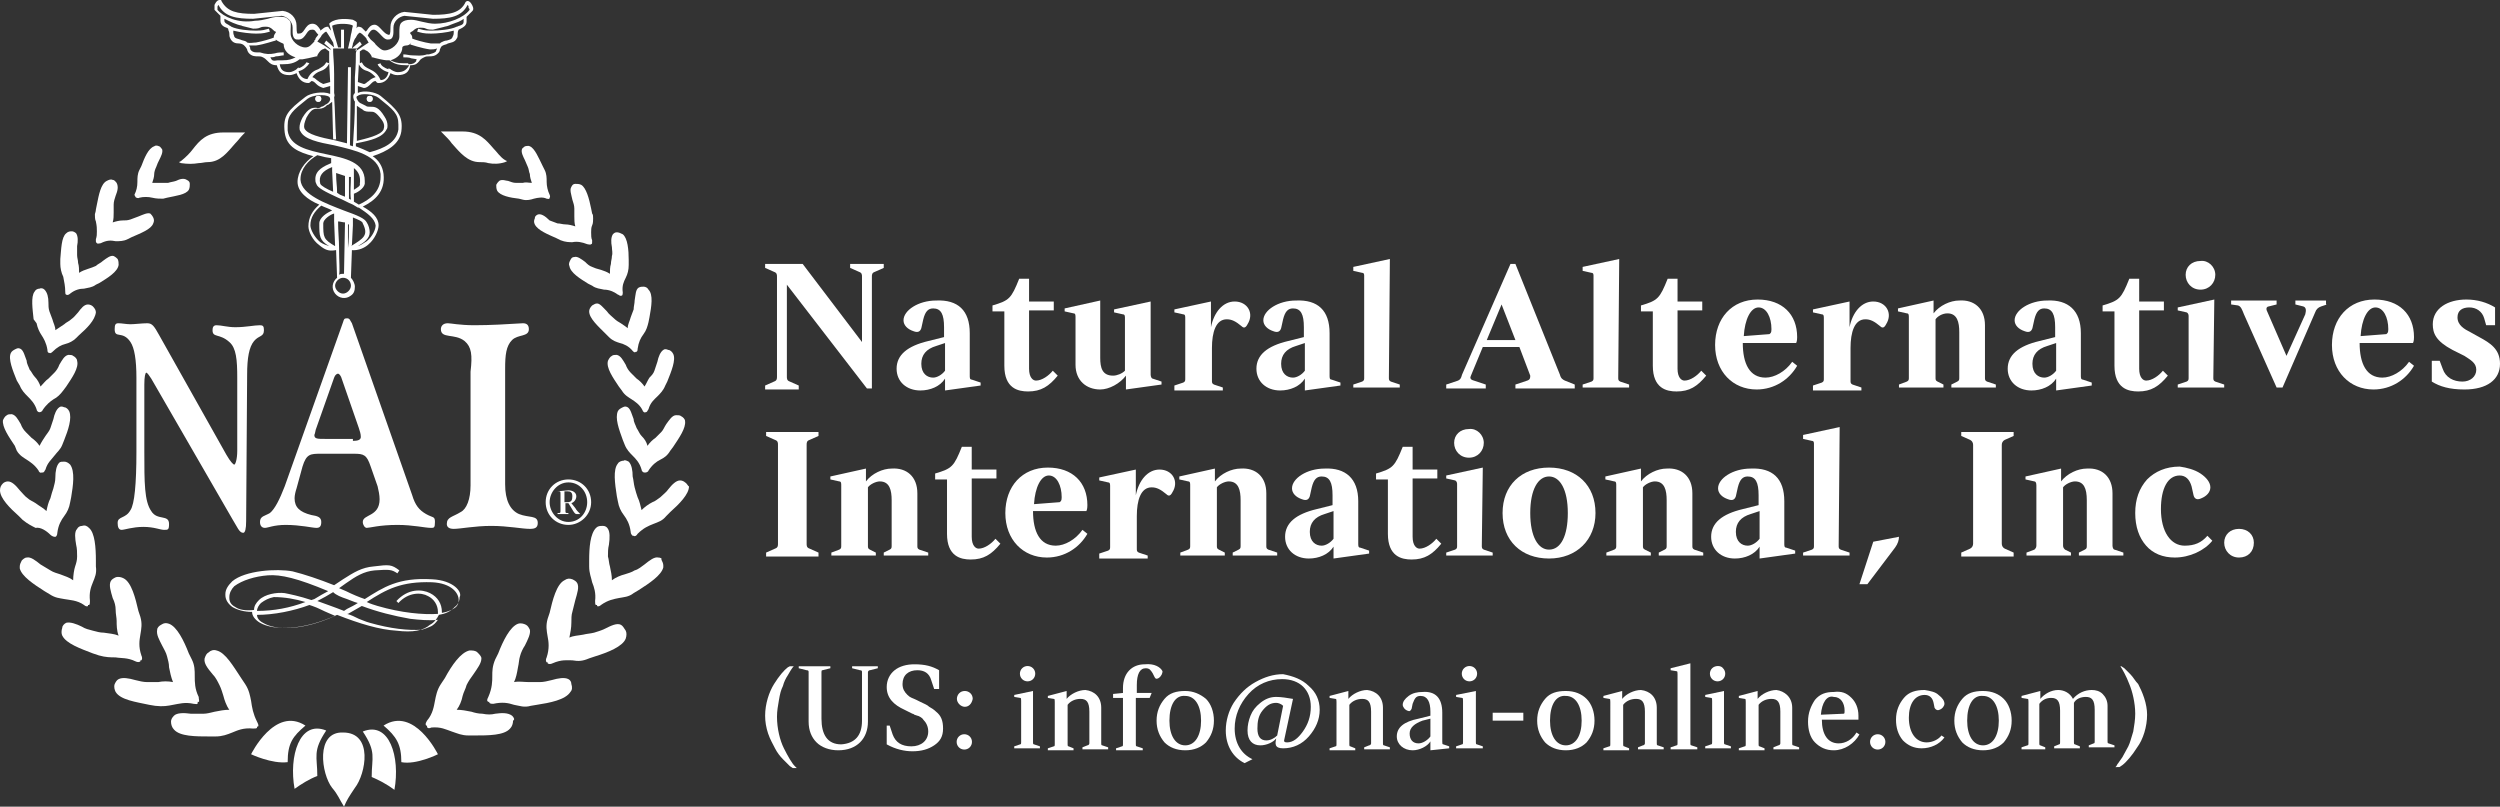<?xml version="1.0" encoding="UTF-8"?> <!-- Generator: Adobe Illustrator 25.0.0, SVG Export Plug-In . SVG Version: 6.00 Build 0) --> <svg xmlns="http://www.w3.org/2000/svg" xmlns:xlink="http://www.w3.org/1999/xlink" version="1.1" id="Livello_1" x="0px" y="0px" viewBox="0 0 252.9 81.6" style="enable-background:new 0 0 252.9 81.6;" xml:space="preserve"><rect x="0" y="0" width="252.9" height="81.6" fill="#333333" stroke="none"/> <style type="text/css"> .st0{fill:#FFFFFF;} </style> <g id="Layer_2"> </g> <g> <g> <path class="st0" d="M79.9,67.4h0.4c-0.1,0.1-0.2,0.2-0.6,0.9c-0.2,0.3-0.4,0.7-0.5,1.1c-0.2,0.4-0.3,0.8-0.4,1.4 s-0.2,1.1-0.2,1.7c0,1.2,0.3,2.4,0.7,3.2c0.4,0.8,0.8,1.5,1.1,1.8l0.2,0.2h-0.4l-0.3-0.2c-0.1-0.1-0.3-0.3-0.7-0.7 c-0.3-0.3-0.6-0.7-0.8-1.1c-0.2-0.4-0.5-0.9-0.7-1.5s-0.3-1.2-0.3-1.8c0-1.2,0.4-2.4,0.9-3.2c0.5-0.8,1-1.4,1.4-1.7L79.9,67.4z"></path> <path class="st0" d="M88.8,67.4v0.2L88,67.8c-0.1,0-0.2,0.1-0.2,0.2v5c0,1.7-1.1,2.9-3,2.9c-0.9,0-1.7-0.3-2.2-0.8 s-0.8-1.2-0.8-2.1v-5c0-0.1,0-0.2-0.2-0.2l-0.8-0.2v-0.2H84v0.2l-0.8,0.2c-0.1,0-0.1,0.1-0.1,0.2v4.7c0,1.6,0.6,2.6,2,2.6 c1.4-0.1,2.1-0.9,2.1-2.4V68c0-0.1,0-0.2-0.2-0.2l-0.8-0.2v-0.2L88.8,67.4L88.8,67.4z"></path> <path class="st0" d="M95,67.8v1.9h-0.5l-0.3-0.9c-0.2-0.7-0.7-1-1.4-1c-0.9,0-1.5,0.5-1.5,1.4c0,0.5,0.2,0.8,0.5,1.1 c0.3,0.3,0.5,0.3,0.9,0.5l0.4,0.2c0.4,0.2,0.7,0.3,0.9,0.5c0.2,0.1,0.5,0.3,0.7,0.5c0.5,0.4,0.7,0.9,0.7,1.7s-0.3,1.3-0.9,1.7 S93.2,76,92.3,76c-0.8,0-1.7-0.2-2.6-0.7v-1.9H90l0.3,0.9c0.3,0.8,0.9,1.2,1.9,1.2s1.7-0.6,1.7-1.5c0-0.5-0.2-0.9-0.5-1.2 c-0.1-0.2-0.5-0.4-0.6-0.4l-0.3-0.1c-0.1-0.1-0.2-0.1-0.2-0.1l-0.8-0.4c-1.1-0.5-1.8-1.2-1.8-2.3c0-0.7,0.3-1.3,0.8-1.7 s1.2-0.6,2-0.6C93.6,67.2,94.3,67.4,95,67.8z"></path> <path class="st0" d="M97.6,71.5c-0.4,0-0.8-0.4-0.8-0.8s0.3-0.8,0.8-0.8c0.4,0,0.8,0.3,0.8,0.8C98.3,71.2,98,71.5,97.6,71.5z M98.1,74.5c0.3,0.3,0.3,0.8,0,1.1c-0.3,0.3-0.8,0.3-1.1,0s-0.3-0.8,0-1.1C97.3,74.2,97.8,74.2,98.1,74.5z"></path> <path class="st0" d="M104.5,69.9v5.2c0,0.1,0,0.2,0.1,0.2l0.6,0.2v0.2h-2.6v-0.2l0.6-0.2c0.1,0,0.1-0.1,0.1-0.2v-4.2 c0-0.2,0-0.3-0.1-0.3l-0.6-0.1v-0.2L104.5,69.9z M104.5,67.6c0.3,0.3,0.3,0.8,0,1.1s-0.8,0.3-1.1,0c-0.3-0.3-0.3-0.8,0-1.1 C103.7,67.3,104.2,67.3,104.5,67.6z"></path> <path class="st0" d="M111.4,71.6v3.6c0,0.1,0,0.2,0.1,0.2l0.6,0.2v0.2h-2.6v-0.2l0.5-0.2c0.1,0,0.2-0.1,0.2-0.2V72 c0-1-0.3-1.3-0.9-1.3c-0.5,0-1,0.2-1.3,0.6v4c0,0.1,0,0.2,0.1,0.2l0.5,0.2v0.2H106v-0.2l0.6-0.2c0.1,0,0.1-0.1,0.1-0.2V71 c0-0.2,0-0.3-0.1-0.3l-0.6-0.1v-0.2l1.9-0.5v0.8c0.4-0.5,1.2-0.9,1.9-0.9C110.7,69.9,111.4,70.5,111.4,71.6z"></path> <path class="st0" d="M117.6,67.9c0,0.2-0.1,0.5-0.4,0.7c-0.2,0.1-0.3,0.1-0.4-0.1l-0.2-0.4c-0.2-0.3-0.3-0.5-0.7-0.5 c-0.6,0-0.9,0.6-0.9,1.7v0.8h1.5l-0.2,0.5h-1.4v4.7c0,0.1,0,0.2,0.1,0.2l0.6,0.2v0.2h-2.7v-0.2l0.6-0.2c0.1,0,0.1-0.1,0.1-0.2 v-4.7h-1v-0.4l1-0.1v-0.5c0-1.5,0.9-2.4,2.2-2.4C116.8,67.1,117.4,67.5,117.6,67.9z"></path> <path class="st0" d="M122,70.7c0.5,0.5,0.8,1.3,0.8,2.2s-0.3,1.6-0.8,2.2c-0.5,0.5-1.2,0.8-2.1,0.8s-1.6-0.3-2.1-0.8 c-0.5-0.6-0.8-1.3-0.8-2.2s0.3-1.6,0.8-2.2s1.2-0.8,2.1-0.8C120.7,69.9,121.4,70.2,122,70.7z M118.3,72.9c0,1.5,0.6,2.5,1.6,2.5 s1.6-1,1.6-2.5s-0.6-2.5-1.6-2.5C118.9,70.3,118.3,71.3,118.3,72.9z"></path> <path class="st0" d="M132.4,69.4c0.7,0.6,1.1,1.4,1.1,2.4s-0.4,1.9-1.1,2.7c-0.7,0.8-1.6,1.2-2.6,1.2c-0.9,0-0.8-0.5-0.7-1 c-0.3,0.4-1,0.7-1.6,0.7c-0.8,0-1.3-0.5-1.3-1.5c0-0.5,0.1-1,0.3-1.5c0.2-0.5,0.5-0.9,1-1.3s1-0.6,1.6-0.6c0.5,0,1.1,0.1,1.7,0.2 l-0.9,4.2c0,0.1,0,0.2,0.3,0.2c0.6,0,1.1-0.4,1.6-1.1s0.8-1.5,0.8-2.5c0-1.7-1.1-2.8-2.9-2.8c-1.3,0-2.5,0.5-3.4,1.5 s-1.4,2.2-1.4,3.5c0,1.5,0.7,2.6,1.8,3.1l-0.8,0.4c-1.2-0.6-1.9-1.8-1.9-3.3c0-1,0.3-2,0.8-2.8c0.6-0.9,1.3-1.6,2.2-2.1 s1.8-0.8,2.8-0.8C130.8,68.4,131.7,68.7,132.4,69.4z M127.7,71.9c-0.4,0.5-0.5,1.1-0.5,1.8c0,0.8,0.3,1.2,0.9,1.2 c0.4,0,0.8-0.2,1.1-0.5l0.6-3c-0.2-0.2-0.5-0.3-0.7-0.3C128.5,71.1,128.1,71.4,127.7,71.9z"></path> <path class="st0" d="M139.9,71.6v3.6c0,0.1,0,0.2,0.1,0.2l0.6,0.2v0.2H138v-0.2l0.5-0.2c0.1,0,0.2-0.1,0.2-0.2V72 c0-1-0.3-1.3-0.9-1.3c-0.5,0-1,0.2-1.3,0.6v4c0,0.1,0,0.2,0.1,0.2l0.5,0.2v0.2h-2.6v-0.2l0.6-0.2c0.1,0,0.1-0.1,0.1-0.2V71 c0-0.2,0-0.3-0.1-0.3l-0.6-0.1v-0.2l1.9-0.5v0.8c0.4-0.5,1.2-0.9,1.9-0.9C139.2,69.9,139.9,70.5,139.9,71.6z"></path> <path class="st0" d="M145.9,72.1V75c0,0.2,0,0.3,0.1,0.3l0.6,0.2v0.2l-1.9,0.2V75c-0.3,0.5-1.1,0.9-1.8,0.9 c-0.9,0-1.6-0.6-1.6-1.4c0-0.9,0.7-1.5,2.2-1.8l1.2-0.3V72c0-1-0.3-1.6-1-1.6c-0.5,0-0.6,0.3-0.8,0.8l-0.1,0.5 c-0.1,0.2-0.2,0.3-0.4,0.2c-0.3-0.1-0.5-0.4-0.5-0.6c0-0.3,0.2-0.6,0.6-0.9c0.4-0.3,0.9-0.4,1.4-0.4 C145.2,69.9,145.9,70.6,145.9,72.1z M144.7,72.7l-0.8,0.2c-0.8,0.3-1.3,0.7-1.3,1.3s0.3,1,0.9,1c0.4,0,0.9-0.3,1.2-0.7L144.7,72.7 L144.7,72.7z"></path> <path class="st0" d="M149.3,69.9v5.2c0,0.1,0,0.2,0.1,0.2l0.6,0.2v0.2h-2.7v-0.2l0.6-0.2c0.1,0,0.1-0.1,0.1-0.2v-4.2 c0-0.2,0-0.3-0.1-0.3l-0.6-0.1v-0.2L149.3,69.9z M149.2,67.6c0.3,0.3,0.3,0.8,0,1.1c-0.3,0.3-0.8,0.3-1.1,0s-0.3-0.8,0-1.1 S148.9,67.3,149.2,67.6z"></path> <path class="st0" d="M154.1,72.1v0.8H151v-0.8H154.1z"></path> <path class="st0" d="M160.5,70.7c0.5,0.5,0.8,1.3,0.8,2.2s-0.3,1.6-0.8,2.2c-0.5,0.5-1.2,0.8-2.1,0.8c-0.9,0-1.6-0.3-2.1-0.8 c-0.5-0.6-0.8-1.3-0.8-2.2s0.3-1.6,0.8-2.2s1.2-0.8,2.1-0.8C159.3,69.9,160,70.2,160.5,70.7z M156.8,72.9c0,1.5,0.6,2.5,1.6,2.5 s1.6-1,1.6-2.5s-0.6-2.5-1.6-2.5C157.4,70.3,156.8,71.3,156.8,72.9z"></path> <path class="st0" d="M167.6,71.6v3.6c0,0.1,0,0.2,0.1,0.2l0.6,0.2v0.2h-2.6v-0.2l0.5-0.2c0.1,0,0.2-0.1,0.2-0.2V72 c0-1-0.3-1.3-0.9-1.3c-0.5,0-1,0.2-1.3,0.6v4c0,0.1,0,0.2,0.1,0.2l0.5,0.2v0.2h-2.6v-0.2l0.6-0.2c0.1,0,0.1-0.1,0.1-0.2V71 c0-0.2,0-0.3-0.1-0.3l-0.6-0.1v-0.2l1.9-0.5v0.8c0.4-0.5,1.2-0.9,1.9-0.9C166.9,69.9,167.6,70.5,167.6,71.6z"></path> <path class="st0" d="M171,67.1v8.1c0,0.1,0,0.2,0.1,0.2l0.6,0.2v0.2H169v-0.2l0.6-0.2c0.1,0,0.1-0.1,0.1-0.2v-7 c0-0.2,0-0.3-0.1-0.3l-0.6-0.1v-0.2L171,67.1z"></path> <path class="st0" d="M174.4,69.9v5.2c0,0.1,0,0.2,0.1,0.2l0.6,0.2v0.2h-2.6v-0.2l0.6-0.2c0.1,0,0.1-0.1,0.1-0.2v-4.2 c0-0.2,0-0.3-0.1-0.3l-0.6-0.1v-0.2L174.4,69.9z M174.3,67.6c0.3,0.3,0.3,0.8,0,1.1s-0.8,0.3-1.1,0s-0.3-0.8,0-1.1 S174.1,67.3,174.3,67.6z"></path> <path class="st0" d="M181.3,71.6v3.6c0,0.1,0,0.2,0.1,0.2l0.6,0.2v0.2h-2.6v-0.2l0.5-0.2c0.1,0,0.2-0.1,0.2-0.2V72 c0-1-0.3-1.3-0.9-1.3c-0.5,0-1,0.2-1.3,0.6v4c0,0.1,0,0.2,0.1,0.2l0.5,0.2v0.2h-2.6v-0.2l0.6-0.2c0.1,0,0.1-0.1,0.1-0.2V71 c0-0.2,0-0.3-0.1-0.3l-0.6-0.1v-0.2l1.9-0.5v0.8c0.4-0.5,1.2-0.9,1.9-0.9C180.5,69.9,181.3,70.5,181.3,71.6z"></path> <path class="st0" d="M187.3,70.6c0.4,0.4,0.7,1,0.7,1.8c0,0.2,0,0.3,0,0.4h-3.7c0,1.5,0.6,2.4,1.7,2.4c0.7,0,1.4-0.4,1.8-1.1 l0.3,0.2c-0.5,0.9-1.5,1.6-2.6,1.6c-0.8,0-1.4-0.3-1.9-0.8s-0.7-1.3-0.7-2.1c0-0.9,0.3-1.6,0.7-2.2c0.5-0.6,1.1-0.8,1.9-0.8 C186.3,69.9,186.8,70.1,187.3,70.6z M184.2,72.3l2.3-0.1c0.1,0,0.1-0.1,0.1-0.3c0-0.8-0.4-1.4-1.1-1.4 C184.8,70.3,184.3,71.1,184.2,72.3z"></path> <path class="st0" d="M190.5,74.5c0.3,0.3,0.3,0.8,0,1.1s-0.8,0.3-1.1,0s-0.3-0.8,0-1.1C189.7,74.2,190.2,74.2,190.5,74.5z"></path> <path class="st0" d="M196.1,70.3c0.4,0.3,0.6,0.6,0.6,0.9c0,0.2-0.2,0.5-0.5,0.6c-0.2,0.1-0.4,0-0.5-0.2l-0.1-0.5 c-0.1-0.5-0.4-0.8-0.9-0.8c-1,0-1.6,0.9-1.6,2.3c0,1.5,0.7,2.5,1.8,2.5c0.6,0,1.2-0.3,1.5-0.7l0.3,0.2c-0.5,0.7-1.4,1.1-2.3,1.1 c-0.8,0-1.4-0.3-1.9-0.8c-0.5-0.6-0.7-1.3-0.7-2.1c0-0.9,0.3-1.6,0.8-2.2s1.2-0.8,2.1-0.8C195.3,69.9,195.8,70,196.1,70.3z"></path> <path class="st0" d="M202.7,70.7c0.5,0.5,0.8,1.3,0.8,2.2s-0.3,1.6-0.8,2.2c-0.5,0.5-1.2,0.8-2.1,0.8c-0.9,0-1.6-0.3-2.1-0.8 c-0.5-0.6-0.8-1.3-0.8-2.2s0.3-1.6,0.8-2.2s1.2-0.8,2.1-0.8C201.5,69.9,202.2,70.2,202.7,70.7z M199,72.9c0,1.5,0.6,2.5,1.6,2.5 s1.6-1,1.6-2.5s-0.6-2.5-1.6-2.5C199.6,70.3,199,71.3,199,72.9z"></path> <path class="st0" d="M204.5,70.4l1.9-0.5v0.8c0.4-0.5,1.1-0.9,1.8-0.9c0.6,0,1.2,0.3,1.5,0.9c0.5-0.6,1.2-0.9,1.9-0.9 c0.4,0,0.8,0.1,1.1,0.4s0.5,0.7,0.5,1.2V75c0,0.1,0,0.2,0.1,0.2l0.6,0.2v0.2h-2.6v-0.2l0.5-0.2c0.1,0,0.1-0.1,0.1-0.2v-3.2 c0-1-0.3-1.3-0.9-1.3c-0.5,0-1,0.2-1.2,0.6c0,0.1,0,0.3,0,0.5v3.5c0,0.1,0,0.2,0.1,0.2l0.5,0.2v0.2h-2.6v-0.2l0.5-0.2 c0.1,0,0.1-0.1,0.1-0.2v-3.2c0-1-0.3-1.3-0.9-1.3c-0.5,0-0.9,0.2-1.2,0.6v4c0,0.1,0,0.2,0.1,0.2l0.5,0.2v0.2h-2.4v-0.2l0.6-0.2 c0.1,0,0.1-0.1,0.1-0.2V71c0-0.2,0-0.3-0.1-0.3l-0.6-0.1L204.5,70.4L204.5,70.4z"></path> <path class="st0" d="M214.2,67.4h0.4l0.3,0.2c0.1,0.1,0.3,0.3,0.6,0.6c0.3,0.3,0.5,0.7,0.8,1c0.2,0.4,0.4,0.8,0.6,1.4 c0.2,0.6,0.3,1.2,0.3,1.7c0,1.2-0.4,2.5-1,3.3c-0.5,0.8-1.1,1.5-1.5,1.8l-0.3,0.2H214c0.1-0.1,0.1-0.1,0.2-0.3 c0.1-0.1,0.2-0.3,0.5-0.7c0.2-0.4,0.4-0.7,0.6-1.1c0.2-0.4,0.3-0.9,0.5-1.5c0.1-0.6,0.2-1.2,0.2-1.8c0-1.1-0.3-2.3-0.6-3 c-0.3-0.8-0.7-1.5-0.9-1.8L214.2,67.4z"></path> </g> <g> <path class="st0" d="M25.4,70.9c-0.1-0.5-0.2-1.1-0.6-1.7l-0.4-0.6c-0.8-1.2-1.6-2.6-2.5-2.8c-0.3-0.1-0.6,0-0.8,0.2 c-0.2,0.1-0.3,0.3-0.4,0.6c-0.1,0.5,0.3,1,0.8,1.6c0.3,0.3,0.5,0.7,0.7,1.1s0.3,0.8,0.4,1.1c0.1,0.4,0.3,1,0.6,1.4 c-0.5,0-1,0.1-1.5,0.2c-0.4,0.1-0.8,0.2-1.1,0.2c-0.4,0-0.8,0-1.3,0c-0.7-0.1-1.4-0.1-1.7,0.2c-0.2,0.2-0.3,0.4-0.3,0.6 c0,0.3,0.1,0.6,0.3,0.8c0.6,0.7,2.2,0.7,3.6,0.7h0.6c0.7,0,1.2-0.2,1.7-0.4c0.5-0.2,1.1-0.5,2.1-0.4c0.2,0,0.4,0,0.4-0.1v-0.1h0.1 c0.1-0.1,0-0.3-0.1-0.5C25.6,72.2,25.5,71.6,25.4,70.9z"></path> <path class="st0" d="M17.5,71.3c0.6-0.1,1.2-0.3,2.1-0.1c0.2,0,0.4,0.1,0.4-0.1V71c0,0,0,0,0.1,0s0-0.3,0-0.5 c-0.4-0.8-0.4-1.5-0.4-2.1s0-1.1-0.3-1.7l-0.3-0.6c-0.5-1.3-1.2-2.7-2-3c-0.3-0.1-0.5-0.1-0.8,0.1c-0.2,0.1-0.4,0.3-0.4,0.5 c-0.1,0.5,0.2,1,0.5,1.6c0.2,0.4,0.4,0.7,0.5,1.1s0.2,0.7,0.2,1.1c0.1,0.5,0.2,1,0.4,1.5c-0.5-0.1-1-0.1-1.5,0c-0.5,0-0.7,0-1.1,0 s-0.8-0.1-1.2-0.2c-0.7-0.2-1.3-0.3-1.7-0.1c-0.2,0.1-0.3,0.3-0.4,0.5c-0.1,0.3,0,0.6,0.1,0.8c0.5,0.8,2,1,3.4,1.3l0.6,0.1l0,0 C16.5,71.5,17,71.4,17.5,71.3z"></path> <path class="st0" d="M13.7,66.9c0.2,0.1,0.4,0.1,0.5,0v-0.1h0.1c0.1-0.1,0.1-0.3,0-0.5c-0.3-0.9-0.2-1.5-0.1-2.1 c0.1-0.6,0.2-1.1,0-1.8L14,61.8c-0.3-1.3-0.7-2.9-1.5-3.3c-0.2-0.1-0.5-0.2-0.8-0.1c-0.2,0.1-0.4,0.2-0.5,0.4 c-0.2,0.4,0,1,0.2,1.7c0.2,0.4,0.3,0.8,0.3,1.2s0.1,0.8,0.1,1.1c0,0.4,0,1,0.2,1.5c-0.5-0.2-0.9-0.2-1.5-0.3 c-0.4,0-0.7-0.1-1.1-0.2s-0.8-0.2-1.1-0.4c-0.6-0.3-1.2-0.5-1.6-0.4c-0.2,0.1-0.4,0.3-0.4,0.5c-0.1,0.3-0.1,0.6,0,0.8 c0.4,0.8,1.8,1.3,3.1,1.8l0.6,0.2c0.7,0.2,1.2,0.2,1.7,0.2C12.2,66.6,12.9,66.5,13.7,66.9z"></path> <path class="st0" d="M8.5,61.2c0.1,0.1,0.3,0.2,0.4,0.1c0,0,0,0,0-0.1H9c0.1,0,0.1-0.3,0.1-0.4c-0.1-0.9,0.1-1.4,0.3-1.9 s0.4-0.9,0.3-1.6v-0.6c0-1.3-0.1-2.8-0.7-3.3c-0.2-0.2-0.4-0.3-0.7-0.2c-0.2,0-0.4,0.1-0.5,0.3c-0.3,0.3-0.2,1-0.1,1.6 c0.1,0.4,0.1,0.8,0.1,1.2s-0.1,0.7-0.2,1s-0.2,0.9-0.2,1.4c-0.4-0.3-0.8-0.4-1.3-0.6c-0.3-0.1-0.7-0.2-1-0.4s-0.7-0.4-1-0.6 c-0.5-0.4-1-0.8-1.4-0.7c-0.2,0-0.4,0.2-0.5,0.3C2.1,56.9,2,57.1,2,57.3c0,0.1,0,0.1,0,0.2c0.2,0.8,1.4,1.6,2.5,2.3L5,60.1 c0.6,0.4,1,0.4,1.5,0.5S7.8,60.7,8.5,61.2z"></path> <path class="st0" d="M5.1,54.1c0.1,0.1,0.3,0.2,0.4,0.2l0,0h0.1c0.1,0,0.2-0.2,0.2-0.4c0.1-0.8,0.4-1.3,0.7-1.7 c0.3-0.4,0.5-0.8,0.6-1.4l0.1-0.5c0.2-1.2,0.4-2.6-0.1-3.3c-0.2-0.2-0.4-0.3-0.6-0.3s-0.4,0-0.5,0.1c-0.3,0.3-0.4,0.9-0.4,1.5 c0,0.4-0.1,0.7-0.2,1.1c-0.1,0.3-0.2,0.6-0.3,1c-0.2,0.4-0.3,0.8-0.4,1.3c-0.3-0.3-0.7-0.5-1.1-0.8c-0.3-0.2-0.6-0.3-0.8-0.5 c-0.3-0.2-0.5-0.5-0.8-0.8c-0.4-0.5-0.8-0.9-1.2-0.9c-0.2,0-0.4,0.1-0.5,0.2C0.1,49.1,0,49.3,0,49.6c0,0.8,1,1.8,1.9,2.6l0.4,0.4 c0.5,0.4,0.9,0.6,1.3,0.8C4.1,53.3,4.7,53.7,5.1,54.1z"></path> <path class="st0" d="M1.7,45.6c0.3,0.5,0.7,0.7,1,0.9s0.8,0.5,1.2,1.1c0,0.1,0.2,0.3,0.3,0.2l0,0h0.1c0.2,0,0.2-0.2,0.3-0.3 c0.2-0.7,0.6-1,0.9-1.4s0.6-0.6,0.8-1.1l0.2-0.5c0.4-1,0.8-2.2,0.5-2.9c-0.1-0.2-0.3-0.4-0.5-0.4c-0.2-0.1-0.4-0.1-0.5,0 c-0.3,0.2-0.5,0.7-0.6,1.2c-0.1,0.3-0.2,0.6-0.3,0.9c-0.1,0.3-0.3,0.5-0.5,0.8s-0.4,0.6-0.6,1c-0.2-0.3-0.5-0.6-0.8-0.8 c-0.2-0.2-0.4-0.4-0.6-0.6s-0.4-0.5-0.5-0.8c-0.3-0.5-0.5-0.9-0.9-1c-0.2,0-0.4,0-0.5,0.1c-0.2,0.1-0.3,0.3-0.4,0.5 c-0.1,0.7,0.6,1.7,1.2,2.6L1.7,45.6z"></path> <path class="st0" d="M2,39c0.2,0.5,0.5,0.8,0.8,1.1s0.7,0.7,0.9,1.3c0,0.1,0.1,0.3,0.3,0.3l0,0l0,0c0.1,0,0.3-0.1,0.3-0.2 c0.4-0.6,0.8-0.9,1.1-1.1c0.4-0.2,0.7-0.5,1-0.9l0.3-0.4c0.6-0.9,1.3-1.9,1.1-2.6c0-0.2-0.2-0.4-0.4-0.5c-0.1-0.1-0.3-0.1-0.5-0.1 c-0.4,0.1-0.6,0.5-0.9,1c-0.1,0.3-0.3,0.6-0.5,0.8s-0.4,0.4-0.6,0.6c-0.3,0.2-0.5,0.5-0.8,0.8c-0.1-0.3-0.3-0.7-0.6-1 c-0.2-0.2-0.3-0.5-0.5-0.7c-0.1-0.3-0.3-0.6-0.3-0.9c-0.2-0.5-0.3-1-0.6-1.2c-0.2-0.1-0.3-0.1-0.5,0s-0.4,0.2-0.5,0.4 c-0.3,0.6,0.2,1.8,0.6,2.8L2,39z"></path> <path class="st0" d="M3.7,32.7c0.1,0.5,0.3,0.9,0.5,1.2s0.5,0.8,0.6,1.5c0,0.1,0,0.3,0.2,0.3l0,0l0,0c0.1,0.1,0.3-0.1,0.3-0.1 c0.5-0.5,0.9-0.7,1.3-0.8c0.4-0.1,0.8-0.3,1.1-0.6L8,33.9c0.8-0.7,1.6-1.5,1.7-2.3c0-0.2-0.1-0.4-0.3-0.6 c-0.1-0.1-0.3-0.2-0.5-0.2c-0.4,0-0.7,0.4-1,0.8c-0.2,0.2-0.4,0.5-0.7,0.7c-0.2,0.2-0.5,0.3-0.7,0.5c-0.3,0.2-0.6,0.4-0.9,0.6 c0-0.4-0.2-0.7-0.3-1.1C5.2,32,5.1,31.8,5,31.5s-0.1-0.6-0.1-0.9c0-0.5-0.1-1-0.4-1.3c-0.1-0.1-0.3-0.2-0.5-0.1 c-0.2,0-0.4,0.1-0.5,0.3c-0.4,0.5-0.2,1.8-0.1,2.8L3.7,32.7z"></path> <path class="st0" d="M6.6,29.5c0,0.1,0,0.3,0.1,0.3l0,0l0,0c0.1,0.1,0.3,0,0.4-0.1c0.5-0.4,1-0.5,1.4-0.5c0.4-0.1,0.8-0.1,1.2-0.4 l0.4-0.2c0.8-0.5,1.8-1.1,1.9-1.8c0-0.2,0-0.4-0.1-0.6c-0.1-0.1-0.2-0.2-0.4-0.3c-0.3-0.1-0.7,0.2-1.1,0.5 c-0.2,0.2-0.5,0.3-0.7,0.5c-0.2,0.1-0.5,0.2-0.8,0.3c-0.3,0.1-0.6,0.2-0.9,0.4c0-0.3,0-0.7-0.1-1c0-0.3-0.1-0.5-0.1-0.8 s0-0.6,0-0.9c0.1-0.5,0.1-1-0.1-1.3c-0.1-0.1-0.3-0.2-0.4-0.2c-0.2,0-0.4,0-0.6,0.2c-0.5,0.4-0.5,1.6-0.6,2.6v0.5 c0,0.4,0.1,0.9,0.3,1.3C6.5,28.5,6.6,29,6.6,29.5z"></path> <path class="st0" d="M9.8,23.4c0,0.3,0,0.5-0.1,0.8c0,0.1,0,0.1,0,0.2s0,0.1,0.1,0.2l0,0l0,0c0.1,0.1,0.3,0,0.4,0 c0.6-0.3,1-0.3,1.5-0.2c0.4,0,0.8,0,1.2-0.2l0.4-0.2c0.9-0.4,2-0.8,2.2-1.4c0.1-0.2,0.1-0.4,0-0.6s-0.2-0.3-0.3-0.4 c-0.3-0.1-0.7,0.1-1.2,0.3c-0.3,0.1-0.5,0.2-0.8,0.3c-0.3,0.1-0.5,0.1-0.8,0.1s-0.7,0.1-1,0.2c0.1-0.3,0.1-0.7,0.1-1s0-0.5,0-0.8 s0.1-0.6,0.2-0.9c0.2-0.5,0.3-0.9,0.1-1.3c-0.1-0.1-0.2-0.3-0.4-0.3c-0.2-0.1-0.4,0-0.6,0.1c-0.6,0.3-0.8,1.4-1,2.4l-0.1,0.5 c0,0.2-0.1,0.4-0.1,0.5c0,0.2,0,0.5,0.1,0.7C9.8,22.9,9.8,23.1,9.8,23.4z"></path> <path class="st0" d="M13.7,19.9L13.7,19.9C13.7,19.9,13.7,20,13.7,19.9c0,0.1,0.3,0.2,0.4,0.1c0.4-0.1,0.9-0.1,1.3,0 s0.8,0.1,1.1,0.1l0.4-0.1c0.9-0.2,1.9-0.3,2.2-0.8c0.1-0.2,0.1-0.4,0.1-0.6s-0.1-0.3-0.3-0.4c-0.3-0.2-0.7-0.1-1.1,0.1 c-0.3,0.1-0.5,0.1-0.8,0.2c-0.2,0-0.5,0-0.7,0c-0.3,0-0.6,0-0.9,0c0.1-0.3,0.2-0.6,0.2-0.9c0-0.2,0.1-0.5,0.2-0.7 c0.1-0.3,0.2-0.5,0.3-0.7c0.2-0.4,0.4-0.8,0.3-1.1c-0.1-0.1-0.2-0.3-0.3-0.3c-0.2-0.1-0.4-0.1-0.5,0c-0.6,0.2-1,1.2-1.3,2 l-0.2,0.4l0,0c-0.2,0.4-0.2,0.8-0.2,1.2c0,0.5-0.1,0.9-0.3,1.3C13.6,19.6,13.6,19.8,13.7,19.9z"></path> <path class="st0" d="M20.1,16.5c0.3,0,0.6-0.1,0.9-0.1c1.3,0,2-1,2.8-1.9c0.3-0.3,0.5-0.6,0.8-0.9l0.2-0.2h-2.2 c-1.7,0-2.4,0.8-3.1,1.7c-0.3,0.4-0.7,0.8-1.2,1.2l-0.2,0.1l0.2,0.1C19,16.6,19.5,16.6,20.1,16.5z"></path> <path class="st0" d="M43.7,58.6c-3.4-0.2-4.9,0.8-6.8,2c-0.6-0.2-1.3-0.5-1.9-0.8l-0.7-0.3L35,59c1-0.7,1.8-1.2,2.9-1.3 c1.5-0.1,1.7-0.1,2.3,0.3l0.2-0.3c-0.8-0.6-1-0.6-2.6-0.4c-1.2,0.1-2,0.6-3.1,1.3l-0.9,0.6c-1.5-0.6-3-1.1-4.2-1.4 c-1.6-0.3-4.8-0.1-6.1,1c-0.4,0.4-0.7,0.8-0.7,1.3v0.1c0,0.5,0.3,0.9,0.7,1.2c0.5,0.3,1.2,0.5,2,0.5c0,0.4,0.3,0.8,0.8,1.1 c1.4,0.8,4.3,0.8,7.8-0.8l0,0c2.3,0.9,4.3,1.5,6,1.6c1.7,0.2,2.7,0,3.4-0.6c0.4-0.2,0.7-0.6,0.9-1c0.6-0.1,1.1-0.3,1.5-0.7 l0.1-0.1c0.3-0.2,0.5-0.6,0.5-1C46.8,59.9,45.9,58.7,43.7,58.6z M43.7,58.9c2,0.1,2.7,1.1,2.7,1.8c0,0.3-0.1,0.6-0.4,0.8 c-0.3,0.2-0.7,0.4-1.3,0.5v-0.1c0-0.8-0.4-1.5-1.2-1.9s-2.2-0.5-3.4,0.8l0.2,0.2c1-1.1,2.3-1.1,3-0.7c0.6,0.3,1,0.9,1,1.6 c0,0.1,0,0.1,0,0.2c-1.5,0.1-3.7-0.1-6.1-0.8c-0.3-0.1-0.7-0.2-1.1-0.4C39.1,59.6,40.6,58.8,43.7,58.9L43.7,58.9z M37.4,63 c-0.4-0.1-0.8-0.3-1.1-0.4c-0.4-0.2-0.8-0.4-1.2-0.5h0.1c0.5-0.3,0.9-0.5,1.4-0.8c1.6,0.6,3.2,1,4.9,1.3c0.9,0.1,1.9,0.2,2.8,0.1 c-0.2,0.3-0.5,0.6-0.8,0.7c-0.2,0.1-0.5,0.2-0.8,0.3C41.3,63.8,39.5,63.6,37.4,63L37.4,63z M27.7,60.4c1.1,0,2.2,0.2,3.2,0.5 c-1.6,0.6-3.2,0.9-4.9,0.9c0-0.3,0.2-0.6,0.4-0.8C26.8,60.7,27.2,60.5,27.7,60.4z M35.1,60.6c0.3,0.1,0.7,0.3,1.1,0.4 c-0.3,0.2-0.7,0.4-1.1,0.6l-0.3,0.2c-1-0.4-1.9-0.7-2.7-1c0.6-0.3,1.1-0.6,1.6-0.9C34,60.2,34.5,60.4,35.1,60.6z M23.8,61.4 c-0.4-0.2-0.6-0.5-0.6-0.9v-0.1c0-0.4,0.2-0.8,0.5-1.1c0.8-0.6,2.1-1,3.4-1.1s3,0.3,6.1,1.6c-0.4,0.2-0.9,0.5-1.4,0.8l-0.3,0.1 c-1.2-0.4-2.2-0.6-2.7-0.7c-0.8-0.1-2,0.1-2.6,0.7c-0.3,0.3-0.5,0.6-0.5,1C24.9,61.8,24.2,61.7,23.8,61.4z M26.6,63 c-0.4-0.2-0.6-0.5-0.6-0.8c1.7,0,3.7-0.4,5.3-1l0.3,0.1c0.6,0.2,1.1,0.5,1.6,0.7l0.7,0.3C30.6,63.8,27.9,63.8,26.6,63z"></path> <path class="st0" d="M51.8,72.4c-0.4-0.3-1-0.3-1.7-0.2c-0.4,0.1-0.8,0.1-1.3,0c-0.4,0-0.8-0.1-1.1-0.2c-0.5-0.1-1-0.2-1.5-0.2 c0.3-0.4,0.5-0.9,0.6-1.4c0.1-0.4,0.3-0.7,0.4-1.1c0.2-0.4,0.4-0.7,0.7-1.1c0.4-0.6,0.8-1.1,0.8-1.6c0-0.2-0.2-0.4-0.4-0.6 s-0.5-0.2-0.8-0.2c-0.9,0.2-1.8,1.5-2.5,2.8l-0.4,0.6c-0.4,0.6-0.5,1.2-0.6,1.7s-0.2,1.3-0.8,2c-0.1,0.2-0.2,0.3-0.1,0.5 c0,0,0,0,0.1,0v0.1c0,0.2,0.3,0.2,0.4,0.1c1-0.1,1.5,0.2,2.1,0.4c0.6,0.2,1,0.4,1.7,0.4H48c1.4,0,3,0,3.6-0.7 c0.2-0.2,0.3-0.5,0.3-0.8C52.1,72.8,52,72.6,51.8,72.4z"></path> <path class="st0" d="M57.5,68.7c-0.4-0.2-1-0.1-1.7,0.1C55.4,68.9,55,69,54.6,69s-0.8,0-1.1,0c-0.5,0-1-0.1-1.5,0 c0.2-0.4,0.3-0.9,0.4-1.5c0.1-0.4,0.1-0.8,0.2-1.1c0.1-0.4,0.3-0.8,0.5-1.1c0.3-0.6,0.6-1.2,0.5-1.6c-0.1-0.2-0.2-0.4-0.4-0.5 s-0.5-0.2-0.8-0.1c-0.8,0.3-1.5,1.7-2,3l-0.3,0.6c-0.3,0.7-0.3,1.2-0.3,1.7s0,1.2-0.4,2.1c-0.1,0.2-0.2,0.4,0,0.5h0.1v0.1 c0.1,0.1,0.3,0.1,0.4,0.1c0.9-0.2,1.5-0.1,2.1,0.1c0.6,0.1,1,0.3,1.7,0.1l0,0l0.6-0.1c1.3-0.2,2.9-0.5,3.4-1.3 c0.2-0.2,0.2-0.5,0.1-0.8C57.8,69,57.7,68.8,57.5,68.7z"></path> <path class="st0" d="M62.8,63.2c-0.4-0.2-1,0.1-1.6,0.4c-0.4,0.2-0.8,0.3-1.1,0.4c-0.4,0.1-0.7,0.1-1.1,0.2 c-0.5,0.1-1,0.1-1.4,0.3c0.1-0.5,0.2-1,0.2-1.5c0-0.4,0-0.8,0.1-1.1c0.1-0.4,0.2-0.8,0.3-1.2c0.2-0.7,0.4-1.3,0.2-1.7 c-0.1-0.2-0.3-0.3-0.5-0.4c-0.3-0.1-0.5-0.1-0.8,0.1c-0.8,0.4-1.2,2-1.5,3.3l-0.2,0.6c-0.2,0.7-0.1,1.2,0,1.8 c0.1,0.5,0.2,1.2-0.1,2.1c-0.1,0.2-0.1,0.4,0,0.5h0.1v0.1c0.1,0.1,0.3,0.1,0.5,0c0.9-0.4,1.5-0.3,2-0.3c0.6,0.1,1,0.1,1.7-0.2 l0.6-0.2c1.3-0.4,2.8-1,3.1-1.8c0.1-0.3,0.1-0.6,0-0.8C63.1,63.5,63,63.3,62.8,63.2z"></path> <path class="st0" d="M66.6,56.4c-0.4-0.1-0.9,0.3-1.4,0.7c-0.3,0.2-0.6,0.5-1,0.6c-0.3,0.2-0.7,0.3-1,0.4 c-0.4,0.1-0.9,0.3-1.3,0.6c0-0.5-0.1-0.9-0.2-1.4c-0.1-0.3-0.1-0.7-0.2-1c0-0.4,0-0.8,0.1-1.2c0.1-0.7,0.1-1.3-0.1-1.6 c-0.1-0.2-0.3-0.3-0.5-0.3c-0.3,0-0.5,0-0.7,0.2c-0.6,0.6-0.7,2-0.7,3.3v0.6c0,0.7,0.2,1.1,0.3,1.6c0.2,0.5,0.4,1.1,0.3,1.9 c0,0.2,0,0.4,0.1,0.4c0,0,0,0,0.1,0c0,0,0,0,0,0.1c0.1,0.1,0.3,0,0.4-0.1c0.7-0.5,1.3-0.6,1.8-0.7s1-0.1,1.5-0.5l0.5-0.3 c1.1-0.7,2.3-1.5,2.5-2.3c0-0.1,0-0.1,0-0.2c0-0.2-0.1-0.4-0.2-0.6C67,56.5,66.8,56.4,66.6,56.4z"></path> <path class="st0" d="M69.3,48.8c-0.1-0.1-0.3-0.2-0.5-0.2c-0.4,0-0.8,0.4-1.2,0.9c-0.2,0.3-0.5,0.5-0.8,0.8 c-0.3,0.2-0.5,0.4-0.8,0.5c-0.4,0.2-0.8,0.5-1.1,0.8c-0.1-0.4-0.2-0.9-0.4-1.3c-0.1-0.3-0.2-0.6-0.3-1c-0.1-0.4-0.1-0.7-0.2-1.1 c0-0.6-0.1-1.2-0.4-1.5c-0.2-0.1-0.4-0.2-0.5-0.1c-0.2,0-0.5,0.1-0.6,0.3c-0.5,0.6-0.3,2-0.1,3.3l0.1,0.5l0,0 c0.1,0.6,0.3,1,0.6,1.4s0.6,0.9,0.7,1.7c0,0.2,0.1,0.3,0.2,0.4h0.1l0,0c0.1,0.1,0.3,0,0.4-0.2c0.6-0.6,1.1-0.8,1.6-1 s0.9-0.3,1.3-0.8l0.4-0.4c0.9-0.8,1.9-1.8,1.9-2.6C69.6,49.2,69.5,48.9,69.3,48.8z"></path> <path class="st0" d="M67.4,42.9c-0.2,0.3-0.3,0.6-0.5,0.8s-0.4,0.4-0.6,0.6c-0.3,0.2-0.6,0.5-0.8,0.8c-0.1-0.4-0.3-0.7-0.6-1 c-0.2-0.2-0.3-0.5-0.5-0.8c-0.1-0.3-0.3-0.6-0.3-0.9c-0.2-0.5-0.3-1-0.6-1.2c-0.2-0.1-0.3-0.1-0.5,0s-0.4,0.2-0.5,0.4 c-0.3,0.7,0.1,1.8,0.5,2.9l0.2,0.5c0.2,0.5,0.5,0.8,0.8,1.1c0.3,0.3,0.7,0.7,0.9,1.4c0,0.1,0.1,0.3,0.3,0.3h0.1l0,0 c0.1,0,0.3-0.1,0.3-0.2c0.4-0.6,0.8-0.9,1.2-1.1s0.7-0.4,1-0.9l0.3-0.4c0.6-0.9,1.3-1.9,1.2-2.6c0-0.2-0.2-0.4-0.4-0.5 C68.8,42,68.6,42,68.4,42C68,42,67.7,42.5,67.4,42.9z"></path> <path class="st0" d="M65.2,39.1c-0.2-0.3-0.5-0.6-0.8-0.8c-0.2-0.2-0.4-0.4-0.6-0.6c-0.2-0.2-0.4-0.5-0.5-0.8 c-0.3-0.5-0.5-0.9-0.9-1c-0.2,0-0.4,0-0.5,0.1c-0.2,0.1-0.3,0.3-0.4,0.5c-0.2,0.7,0.5,1.7,1.1,2.6l0.3,0.4c0.3,0.5,0.7,0.7,1,0.9 s0.8,0.5,1.1,1.1c0,0.1,0.2,0.3,0.3,0.2l0,0l0,0c0.2,0,0.2-0.2,0.3-0.3c0.2-0.7,0.6-1,0.9-1.3s0.6-0.6,0.8-1.1l0.2-0.4 c0.4-1,0.9-2.2,0.6-2.8c-0.1-0.2-0.3-0.4-0.5-0.4c-0.2-0.1-0.4-0.1-0.5,0c-0.3,0.2-0.5,0.7-0.6,1.2c-0.1,0.3-0.2,0.6-0.3,0.9 s-0.3,0.5-0.5,0.7C65.5,38.5,65.4,38.8,65.2,39.1z"></path> <path class="st0" d="M62.8,32.7c-0.2-0.1-0.5-0.3-0.7-0.5s-0.5-0.4-0.7-0.7c-0.4-0.4-0.7-0.8-1-0.8c-0.2,0-0.3,0.1-0.5,0.2 c-0.2,0.2-0.3,0.4-0.3,0.6c0,0.7,0.9,1.5,1.7,2.3l0.3,0.3l0,0c0.4,0.4,0.8,0.5,1.1,0.6c0.4,0.1,0.9,0.3,1.3,0.8 c0.1,0.1,0.2,0.2,0.3,0.1l0,0l0,0c0.2,0,0.2-0.2,0.2-0.3c0.1-0.7,0.3-1.1,0.6-1.5c0.3-0.4,0.4-0.8,0.5-1.2l0.1-0.5 c0.2-1.1,0.4-2.3-0.1-2.8c-0.1-0.2-0.3-0.3-0.5-0.3s-0.3,0-0.5,0.1c-0.3,0.2-0.3,0.7-0.4,1.3c0,0.3-0.1,0.6-0.1,0.9 c-0.1,0.3-0.2,0.5-0.3,0.8c-0.1,0.4-0.3,0.7-0.3,1.1C63.4,33.1,63.1,32.9,62.8,32.7z"></path> <path class="st0" d="M59.9,27c-0.3-0.1-0.5-0.3-0.7-0.5c-0.4-0.3-0.8-0.6-1.1-0.5c-0.2,0-0.3,0.1-0.4,0.3 c-0.1,0.2-0.2,0.4-0.1,0.6c0.1,0.7,1.1,1.3,1.9,1.8l0.4,0.2c0.4,0.3,0.8,0.3,1.2,0.4c0.5,0,1,0.2,1.4,0.5c0.1,0,0.2,0.2,0.4,0.1 l0,0l0,0c0.1,0,0.1-0.3,0.1-0.3c-0.1-0.7,0.1-1.1,0.3-1.5s0.3-0.8,0.3-1.3v-0.5c0-1-0.1-2.2-0.6-2.6c-0.2-0.1-0.4-0.2-0.6-0.2 c-0.2,0-0.3,0.1-0.4,0.2c-0.2,0.3-0.2,0.8-0.1,1.3c0,0.3,0.1,0.6,0,0.9c0,0.3-0.1,0.5-0.1,0.8c-0.1,0.3-0.1,0.7-0.1,1 c-0.3-0.2-0.6-0.3-0.9-0.4C60.4,27.2,60.1,27.1,59.9,27z"></path> <path class="st0" d="M54.4,21.7c-0.2,0.1-0.3,0.2-0.3,0.4c-0.1,0.2-0.1,0.4,0,0.6c0.3,0.6,1.3,1,2.2,1.4l0.4,0.2 c0.5,0.2,0.9,0.2,1.2,0.2c0.5-0.1,1,0,1.5,0.2c0.1,0,0.3,0.1,0.4,0l0,0l0,0c0.1,0,0.1-0.1,0.1-0.2s0-0.1,0-0.2 c-0.1-0.2-0.1-0.5-0.1-0.8c0-0.2,0-0.5,0.1-0.7s0.1-0.5,0.1-0.7s0-0.4-0.1-0.5l-0.1-0.5c-0.2-1-0.5-2.1-1-2.4 c-0.2-0.1-0.4-0.1-0.6-0.1c-0.2,0-0.3,0.1-0.4,0.3c-0.2,0.3,0,0.8,0.1,1.3c0.1,0.3,0.2,0.6,0.2,0.9s0,0.6,0,0.8c0,0.3,0,0.7,0.1,1 c-0.3-0.1-0.7-0.2-1-0.2s-0.5-0.1-0.8-0.1c-0.3-0.1-0.5-0.2-0.8-0.3C55.1,21.8,54.7,21.6,54.4,21.7z"></path> <path class="st0" d="M50.5,18.3c-0.1,0.1-0.2,0.2-0.3,0.4c0,0.2,0,0.4,0.1,0.6c0.3,0.5,1.3,0.7,2.2,0.8l0.4,0.1 c0.4,0.1,0.8,0,1.1-0.1c0.4-0.1,0.9-0.2,1.3,0c0.1,0,0.3,0.1,0.3-0.1l0,0l0,0c0.1-0.1,0-0.3,0-0.3c-0.2-0.4-0.3-0.9-0.3-1.3 s0-0.8-0.2-1.2l-0.2-0.4c-0.4-0.8-0.8-1.8-1.3-2c-0.2-0.1-0.4,0-0.5,0c-0.1,0.1-0.3,0.2-0.3,0.3c-0.1,0.3,0.1,0.7,0.3,1.1 c0.1,0.2,0.2,0.5,0.3,0.7s0.1,0.5,0.2,0.7c0,0.3,0.1,0.6,0.2,0.9c-0.3,0-0.6-0.1-0.9,0c-0.2,0-0.5,0-0.7,0c-0.3,0-0.5-0.1-0.8-0.2 C51.2,18.3,50.8,18.1,50.5,18.3z"></path> <path class="st0" d="M45.7,14.5c0.8,0.9,1.6,1.9,2.8,1.9c0.3,0,0.6,0,0.9,0.1c0.5,0.1,1.1,0.1,1.7-0.1l0.2-0.1l-0.2-0.1 c-0.5-0.3-0.8-0.8-1.2-1.2c-0.7-0.8-1.4-1.7-3.1-1.7h-2.2l0.2,0.2C45.2,13.9,45.5,14.2,45.7,14.5z"></path> <path class="st0" d="M25.4,76.3c0,0,2.4-4.9,5.5-2.9c-1.3,1.1-1.8,1.8-1.8,3.7C27.5,77.3,25.4,76.3,25.4,76.3z"></path> <path class="st0" d="M29.8,79.8c-0.6-3.3,0.5-7,3.2-5.9c-1.4,2.1-0.9,2.6-0.9,4.6C31.3,78.8,30.5,79.3,29.8,79.8L29.8,79.8z"></path> <path class="st0" d="M34.8,81.6c0.3-0.7,0.5-1,1.1-1.9c1.1-1.4,1.9-5.6-1.2-5.6c-2.8-0.1-2.2,4.2-1.1,5.6 C34.2,80.4,34.3,80.8,34.8,81.6z"></path> <path class="st0" d="M44.3,76.3c0,0-2.4-4.9-5.5-2.9c1.3,1.1,1.8,1.9,1.8,3.7C42.1,77.4,44.3,76.3,44.3,76.3L44.3,76.3z"></path> <path class="st0" d="M39.9,79.9c0.6-3.3-0.5-7-3.2-5.9c1.4,2.1,0.9,2.6,0.9,4.6C38.3,78.9,39.1,79.3,39.9,79.9L39.9,79.9z"></path> <path class="st0" d="M56.4,49.7c0.3,0,0.3,0,0.3,0.3v1.6c0,0.3,0,0.3-0.3,0.3V52h1.1v-0.1c-0.3,0-0.3,0-0.3-0.3v-0.7h0.3 c0.4,0.6,0.6,1.1,0.8,1.1h0.4l0,0c-0.2-0.2-0.4-0.4-0.5-0.6l-0.4-0.5c0.3-0.1,0.5-0.4,0.5-0.7c0-0.4-0.4-0.6-0.8-0.6L56.4,49.7 L56.4,49.7L56.4,49.7z M57.1,49.7h0.3c0.3,0,0.5,0.1,0.5,0.5s-0.1,0.6-0.5,0.6h-0.3V49.7L57.1,49.7z M59.8,50.8 c0-1.3-1-2.3-2.3-2.3s-2.3,1-2.3,2.3s1,2.3,2.3,2.3C58.7,53.1,59.8,52.1,59.8,50.8L59.8,50.8z M59.4,50.8c0,1.1-0.8,2-1.9,2 s-1.9-1-1.9-2s0.8-2,1.9-2S59.4,49.7,59.4,50.8z"></path> <path class="st0" d="M13.8,38.2c0-1.8-0.2-3-0.6-3.6c-0.8-1.2-1.6-0.3-1.6-1.3c0-0.5,0.1-0.6,0.4-0.6s0.8,0.1,1.2,0.1 s1.2-0.1,1.7-0.1s0.7,0.3,1.2,1.2L22.9,46c0.4,0.7,0.7,1,0.8,1c0.1,0,0.3-0.5,0.3-1.4v-7.4c0-1.8-0.1-3-0.8-3.6 c-1-0.9-1.7-0.4-1.7-1.2c0-0.3,0.1-0.5,0.4-0.5c0.5,0,1.1,0.2,1.9,0.2c1.1,0,1.9-0.2,2.5-0.2c0.3,0,0.4,0.1,0.4,0.5 c0,0.7-0.5,0.5-1,1.1S25,36.2,25,37.9l-0.1,14.8c0,0.8-0.1,1.2-0.3,1.2c-0.4,0-0.6-0.6-1.1-1.4l-8.2-14.2 c-0.2-0.3-0.4-0.6-0.5-0.6s-0.2,0.4-0.2,1.2v6.8c0,3.1,0,5,0.7,6c0.6,1,1.8,0.3,1.8,1.3c0,0.6-0.1,0.6-0.5,0.6s-1-0.3-2.1-0.3 s-1.9,0.3-2.2,0.3s-0.4-0.3-0.4-0.7c0-0.7,0.8-0.4,1.3-1.3c0.4-0.6,0.6-2.6,0.6-5.9L13.8,38.2L13.8,38.2z"></path> <path class="st0" d="M34.7,32.6c0.1-0.3,0.1-0.4,0.4-0.4s0.3,0.2,0.5,0.5l6.1,17.4c0.3,1,0.7,1.5,1.4,1.9s0.9,0.2,0.9,0.8 s-0.1,0.6-0.4,0.6c-0.6,0-1.8-0.3-3.4-0.3c-1.8,0-2.8,0.3-3.1,0.3c-0.2,0-0.4-0.3-0.4-0.6c0-0.8,1.7-0.5,1.7-2.3 c0-0.4-0.1-0.9-0.2-1.3l-0.7-2c-0.4-1.2-0.7-1.3-1.7-1.3h-3.3c-1.1,0-1.5,0-1.9,1.3L30,49.4c-0.1,0.3-0.2,0.7-0.2,1 c0,0.9,0.5,1.4,1.7,1.7c0.6,0.1,1,0.2,1,0.7s-0.2,0.6-0.5,0.6c-0.4,0-1.6-0.3-3.1-0.3c-1.2,0-1.8,0.3-2.1,0.3s-0.5-0.2-0.5-0.6 c0-0.6,0.5-0.6,1-0.9c0.5-0.4,1-1.4,1.5-2.7L34.7,32.6z M35.7,44.6c0.5,0,0.8-0.1,0.8-0.4s-0.1-0.6-0.2-0.9l-1.7-4.9 c-0.1-0.4-0.3-0.6-0.4-0.6c-0.1,0-0.3,0.1-0.4,0.4L32,43.3c-0.1,0.2-0.1,0.5-0.2,0.7c0,0.4,0.3,0.4,1.1,0.4h2.8 C35.7,44.4,35.7,44.6,35.7,44.6z"></path> <path class="st0" d="M47,34.5c-1-0.8-2.4-0.2-2.4-1.2c0-0.3,0.2-0.6,0.7-0.6c0.3,0,1.2,0.2,2.7,0.2c1.6,0,3.3-0.1,4.9-0.2 c0.4,0,0.6,0.2,0.6,0.6c0,0.8-1.1,0.5-1.7,1.1s-0.7,1.5-0.7,2.9V49c0,1.6,0.5,2.6,1.4,3c1,0.4,1.9,0.1,1.9,0.9 c0,0.5-0.3,0.6-0.8,0.6c-0.8,0-2.2-0.3-3.9-0.3s-3.1,0.3-3.8,0.3c-0.5,0-0.7-0.2-0.7-0.5c0-0.7,0.6-0.7,1.4-1.2 c0.6-0.3,1-1.3,1-2.7V37.6C47.8,35.9,47.7,35.1,47,34.5z"></path> <path class="st0" d="M32.2,9.7c0.2,0,0.3,0.1,0.3,0.3s-0.1,0.3-0.3,0.3s-0.3-0.1-0.3-0.3l0,0C31.9,9.8,32,9.7,32.2,9.7L32.2,9.7z"></path> <path class="st0" d="M37.4,9.7c0.2,0,0.3,0.1,0.3,0.3s-0.1,0.3-0.3,0.3s-0.3-0.1-0.3-0.3l0,0C37.1,9.8,37.2,9.7,37.4,9.7L37.4,9.7 z"></path> <ellipse class="st0" cx="32.2" cy="10" rx="0.3" ry="0.3"></ellipse> <ellipse class="st0" cx="37.4" cy="10" rx="0.3" ry="0.3"></ellipse> <path class="st0" d="M47.8,0.6c0,0-0.2-0.5-0.5-0.5c-0.1,0-0.2,0.1-0.2,0.1c-0.5,1.1-1.6,1.3-3.3,1.3l-2.9-0.3l0,0 c-0.8,0.1-1.4,0.8-1.4,1.5v0.1c0,0.2,0,0.6-0.1,0.7c0,0-0.1,0.1-0.1,0c-0.2,0-0.4-0.2-0.6-0.4s-0.5-0.6-0.8-0.6 c-0.4,0-0.6,0.3-0.8,0.6L37,3.2c-0.1-0.1-0.3-0.3-0.4-0.4c-0.2-0.1-0.3-0.1-0.4-0.1l0,0l0,0C36.1,2.8,36,2.9,36,3 c0.1-0.2,0.1-0.4,0.1-0.7l0,0c0-0.1-0.2-0.2-0.4-0.3c-0.5-0.1-1.7-0.2-2.3,0.3l-0.1,0.1l0.2,0.7c-0.1-0.1-0.2-0.2-0.3-0.4l0,0l0,0 c-0.1,0-0.2,0-0.4,0.1c-0.1,0.1-0.3,0.2-0.4,0.3V3c-0.2-0.3-0.4-0.6-0.8-0.6S31,2.7,30.8,3s-0.3,0.4-0.6,0.4h-0.1 C30,3.3,30,2.9,30,2.7V2.6c0-0.8-0.6-1.4-1.4-1.5l0,0l-2.9,0.3c-1.7,0-2.7-0.2-3.3-1.3c0-0.1-0.1-0.2-0.2-0.1 c-0.3,0-0.5,0.5-0.5,0.5c0,0.2,0,0.3,0,0.5l0,0l0,0c0.2,0.2,0.4,0.4,0.6,0.6v0.1c0,0,0,0.1,0,0.2s0,0.1,0,0.2 c0,0.4,0.3,0.6,0.6,0.7c0.1,0,0.2,0.1,0.2,0.2s0.1,0.2,0.1,0.4s0,0.3,0.1,0.5c0.2,0.4,0.5,0.5,0.9,0.5c0.2,0,0.4,0.1,0.5,0.2l0,0 C24.8,4.7,24.9,4.8,25,5c0,0.1,0.1,0.3,0.2,0.4c0.3,0.3,0.6,0.3,0.9,0.3c0.2,0,0.3,0,0.5,0.1s0.3,0.2,0.5,0.4 c0.2,0.2,0.4,0.4,0.9,0.4c0.2,0.7,0.5,1,1.3,1c0.2,0,0.5-0.1,0.7-0.2c0.2,0.6,0.6,1,1.2,1c0.1,0,0.2-0.1,0.3-0.2l0,0 c0.2,0,0.3,0.1,0.5,0.3s0.4,0.3,0.7,0.4l0,0l0.7-0.2v0.8c-0.7-0.3-2-0.1-2.5,0.3c-1.8,1.4-2.3,1.9-2.1,3.6l0,0 c0.2,1.5,1.4,2,2.9,2.4c-0.9,0.6-1.6,1.6-1.6,2.6s1,1.8,2.2,2.3c-0.7,0.6-1.1,1.3-1.1,2.2c0,0.5,0.4,1.4,1.1,1.9 c0.7,0.6,1.1,0.6,1.7,0.5l0,0l0.1,2.8c-0.5,0.4-0.6,1.1-0.2,1.6c0.4,0.5,1.1,0.6,1.6,0.2c0.3-0.2,0.4-0.5,0.4-0.9 c0-0.3-0.2-0.7-0.4-0.9l0.1-2.8h-0.1c0.8,0.1,1.5-0.3,1.8-0.6c0.6-0.5,1-1.4,1-1.9c0-0.8-0.7-1.4-1.6-1.9c1.2-0.6,2.3-1.5,2.1-3.3 c-0.1-0.8-0.5-1.4-1.1-1.8c1.5-0.5,2.7-1.2,2.9-2.5c0.2-1.6-0.4-2.2-2.1-3.6c-0.5-0.4-1.7-0.6-2.3-0.3V8.7l0.6,0.2l0,0 c0.3,0,0.5-0.2,0.7-0.4s0.3-0.3,0.5-0.3l0,0c0.1,0.1,0.1,0.2,0.3,0.2c0.6,0,1-0.4,1.2-1c0.2,0.1,0.4,0.2,0.7,0.2 c0.8,0,1.2-0.3,1.3-1c0.6,0,0.7-0.2,0.9-0.4c0.1-0.2,0.3-0.3,0.5-0.4s0.3-0.1,0.5-0.1c0.3,0,0.6,0,0.9-0.3 c0.1-0.1,0.2-0.2,0.2-0.4c0.1-0.2,0.1-0.3,0.3-0.4l0,0c0.2-0.1,0.4-0.1,0.5-0.2c0.3-0.1,0.7-0.1,0.9-0.5c0.1-0.1,0.1-0.3,0.1-0.5 c0-0.1,0-0.2,0.1-0.4l0,0l0.2-0.1l0,0l0,0c0.2-0.1,0.6-0.3,0.6-0.7c0-0.1,0-0.1,0-0.2c0-0.1,0-0.1,0-0.2V1.7 c0.2-0.2,0.4-0.4,0.6-0.6l0,0l0,0C47.9,1,47.9,0.8,47.8,0.6z M36,3.8c0.1-0.2,0.2-0.4,0.4-0.5c0.2,0.1,0.3,0.2,0.5,0.4 C37,3.8,37.1,3.9,37.1,4c0.1,0.1,0.1,0.2,0.2,0.3l0,0l-0.6,0.4l-0.6,0.4h-0.2l0.7-0.6l-0.2-0.3l-0.8,0.7c0-0.2,0.1-0.3,0.1-0.5 C35.8,4.1,35.9,3.9,36,3.8L36,3.8z M36,5.4c0,0.4,0,1.2-0.1,2.4c0,0.2,0,0.3,0,0.5c0,0.4,0,0.7,0,1.1c-0.2,0.2-0.2,0.4-0.1,0.7 c0,0.1,0.1,0.1,0.1,0.2c0,1.4-0.1,2.9-0.2,4.5l-0.3-0.1l0.1-7.1V6.8h-0.3V7l-0.1,7.5c-0.4-0.1-0.8-0.2-1.2-0.3 c-1.5-0.3-2.8-0.6-3.1-1.2c-0.1-0.3,0-0.6,0.2-1.1c0.5-0.9,0.8-0.9,1.1-0.9c0.3,0,0.5,0,0.8-0.2c0.1-0.1,0.2-0.2,0.3-0.2 c0.1-0.1,0.3-0.2,0.4-0.3l0.1,3.8h0.2H34c-0.1-1.5-0.1-3-0.2-4.3c0.1-0.1,0-0.3,0-0.4c0-0.5,0-0.9,0-1.3c0-0.2,0-0.4,0-0.6 c0-1.1-0.1-1.9-0.1-2.3V4.9h2.4V5C36,5.3,36,5.4,36,5.4L36,5.4z M36.1,10.7l0.3,0.2c0.1,0.1,0.2,0.1,0.3,0.2 c0.2,0.2,0.5,0.2,0.8,0.2s0.5,0,1.1,0.8c0.3,0.4,0.3,0.7,0.2,1c-0.3,0.6-1.7,0.9-2.9,1.2h0.2L36.1,10.7z M35.7,2.6 c-0.1,0.3-0.1,0.6-0.2,0.9l-0.1,0.6c-0.1,0.3-0.1,0.5-0.2,0.8h-0.4V3h-0.3v1.8h-0.3L34,4.1c-0.2-0.6-0.4-1.4-0.4-1.5 C34.2,2.3,35.5,2.4,35.7,2.6L35.7,2.6z M32.4,3.8c0.1-0.1,0.1-0.2,0.2-0.3c0.1-0.1,0.3-0.3,0.4-0.3c0.1,0.1,0.2,0.3,0.4,0.6 l0.3,0.5l0.1,0.5L33,4.1l-0.2,0.3L33.5,5h-0.1l-0.6-0.4l-0.7-0.4L32.4,3.8z M22,1c0-0.1,0-0.1,0-0.2V0.7c0-0.1,0.1-0.2,0.1-0.2 c0.6,1.2,1.8,1.4,3.5,1.4l0,0l2.9-0.3c0.6,0.1,1.1,0.6,1.1,1.2v0.3c0,0.3,0,0.6,0.2,0.8C29.9,4,30,4,30.2,4c0.4,0,0.6-0.3,0.8-0.6 C31.2,3.1,31.3,3,31.6,3s0.3,0.2,0.5,0.4l0.1,0.1c-0.1,0.2-0.3,0.3-0.3,0.5l0,0l0,0l0,0l0,0l-0.1,0.1l0,0l0,0l0,0l0,0v0.1 c-0.3,0.3-0.5,0.6-0.9,0.6c-0.7,0-1.5-0.7-1.5-1.4c0-0.1,0-0.3,0-0.4c0-0.4,0.1-0.8-0.2-1c-0.3-0.3-0.5-0.3-1-0.3 c-0.4,0-0.8,0.1-1.1,0.2c-0.4,0.1-0.9,0.2-1.3,0.2C24.1,2.4,22.6,1.7,22,1L22,1z M25,4.3l-0.1-0.1c-0.2-0.1-0.4-0.1-0.6-0.2 c-0.3-0.1-0.5-0.1-0.6-0.3c0-0.1-0.1-0.2-0.1-0.4c0-0.1,0-0.1,0-0.2c0.8,0.2,1.8,0.3,2.3,0.3c0.8,0,1-0.1,1.4-0.2l-0.1-0.3 c-0.4,0.1-0.6,0.2-1.3,0.2c-0.7,0-1.9-0.1-2.5-0.4c-0.1-0.1-0.2-0.1-0.3-0.2c-0.2-0.1-0.4-0.2-0.4-0.4s0-0.2,0-0.2l0,0 c0.6,0.3,1.2,0.6,1.8,0.7h-0.1l0,0l0.4,0.1l0.8,0.2l0,0c0.2,0,0.5,0,0.7-0.1s0.4-0.1,0.6-0.1c0.3,0,0.5,0.1,0.7,0.3 c0.1,0.1,0.2,0.2,0.3,0.2c0,0,0,0,0,0.1c-0.1,0.1-0.2,0.3-0.2,0.4v0.1c-0.2,0.1-1.2,0.4-1.8,0.5C25.6,4.3,25.3,4.4,25,4.3z M28.1,6.1L28.1,6.1c-0.5,0.1-0.6,0-0.7-0.2c0-0.1-0.1-0.1-0.1-0.1c0.2,0,0.4,0,0.6-0.1c0.3,0,0.6-0.1,0.8-0.1V5.3 c-0.3,0-0.6,0-0.9,0.1c-0.5,0.1-0.9,0.1-1.5-0.1l0,0h-0.2c-0.3,0-0.5,0-0.7-0.2c-0.1-0.1-0.1-0.2-0.1-0.3l-0.1-0.2h0.7 c0.8-0.1,1.9-0.5,2-0.5V4c0.1,0.1,0.3,0.2,0.5,0.3c0.2,0.1,0.3,0.1,0.3,0.2c0,0.6,0.5,1.1,1.2,1.3c-0.4,0.2-0.7,0.3-1.3,0.3h-0.2 C28.3,6.1,28.2,6.1,28.1,6.1z M31.1,8L31.1,8L31.1,8c-0.4,0-0.8-0.3-0.9-0.8c0.5-0.1,0.9-0.5,1.1-0.8L31,6.3 c-0.1,0.2-0.4,0.5-0.8,0.6V6.8L30,7l0,0c-0.1,0.1-0.5,0.3-0.7,0.3c-0.5,0-0.9-0.1-1-0.8h0.3c0.7,0,1.2-0.1,1.7-0.5l0,0h0.3 c0.1,0,1-0.2,1.4-0.3h0.1V5.6c0.1-0.2,0.3-0.5,0.5-0.6c0.1,0,0.2-0.1,0.3-0.1l0,0l0.4,0.3v0.2v1L33,6.3c-0.2,0.4-0.5,0.5-0.8,0.7 C31.9,7.1,31.4,7.3,31.1,8z M32.7,8.5c-0.2-0.1-0.4-0.2-0.5-0.3c-0.2-0.1-0.3-0.3-0.6-0.4c0.2-0.3,0.5-0.5,0.8-0.6 c0.3-0.1,0.7-0.3,0.9-0.8l0.1,1.9L32.7,8.5z M32.4,24.5c-0.6-0.5-1-1.3-1-1.7c0-0.8,0.4-1.4,1.1-2c0.4,0.2,0.8,0.3,1.1,0.5 c-0.5,0.2-1.3,0.7-1.3,1.3l0,0c0,1.3,0,1.7,1,2.3C33,24.8,32.7,24.7,32.4,24.5L32.4,24.5z M32.7,22.6c0-0.4,0.7-0.9,1.1-1v0.8 l0.1,2.5C32.7,24.2,32.7,24,32.7,22.6L32.7,22.6z M35.5,28.9c0,0.4-0.4,0.8-0.8,0.8c-0.4,0-0.8-0.4-0.8-0.8s0.4-0.8,0.8-0.8 C35.2,28.1,35.5,28.5,35.5,28.9L35.5,28.9z M34.3,25.1c0-0.8-0.1-1.7-0.1-2.7c0.2,0,0.5,0.1,0.7,0.1l-0.1,5.2h-0.1 c-0.1,0-0.3,0-0.4,0.1C34.4,27.4,34.3,26.5,34.3,25.1l0.1,0.1L34.3,25.1z M35.2,25.2c0,0.2,0,0.5,0,0.7V25.2L35.2,25.2z M35.2,25.1v-2.4h0.1C35.3,23.6,35.3,24.4,35.2,25.1L35.2,25.1z M35.5,24.9l0.1-0.1l0.1-2V22c0.5,0.2,1,0.4,1,0.6 C37.3,23.8,36.8,24.1,35.5,24.9L35.5,24.9z M38,22.8L38,22.8c0,0.4-0.3,1.1-0.9,1.6c-0.3,0.2-0.6,0.4-0.9,0.5 c0.7-0.4,1.2-0.8,1.2-1.4c0-0.3-0.1-0.7-0.3-1c-0.2-0.4-0.9-0.7-2.3-1.2c-1.8-0.7-4.3-1.6-4.4-3.1v-0.1c0-1,0.8-1.9,1.7-2.4 l0.8,0.2l0.6,0.1c0,0.2,0,0.4,0,0.5c-0.7,0.3-1.6,0.7-1.6,1.6c0,0.2,0,0.3,0.1,0.5c0.1,0.4,0.9,0.8,2.2,1.4c0.5,0.2,1,0.5,1.5,0.7 l0.5,0.3h0.1C37.2,21.6,37.9,22.1,38,22.8z M33.6,16.9v0.4l0.1,2.1c-0.7-0.3-1.2-0.6-1.3-0.8C32.2,17.8,32.6,17.3,33.6,16.9z M34.9,19.9l-0.5-0.2l-0.3-0.2c0-0.8-0.1-1-0.1-2c0.3,0.1,0.6,0.2,0.9,0.3L34.9,19.9z M35.5,20.2l-0.2-0.1l0,0v-2.2h0.2 C35.5,18.7,35.4,19.4,35.5,20.2L35.5,20.2z M38.5,17.6c0,0.1,0,0.2,0,0.3c0,1.5-1.1,2.3-2.2,2.8l-0.5-0.3v-0.8 c0.3-0.1,1-0.5,1.1-1c0-0.1,0-0.2,0-0.3c0-1.9-2-2.3-3.9-2.7c-1.9-0.4-3.7-0.8-3.9-2.4l0,0c0-0.2,0-0.4,0-0.5c0-1.1,0.5-1.5,2-2.7 c0.5-0.4,1.8-0.5,2.2-0.2c0.1,0.1,0.1,0.2,0.1,0.3c-0.1,0.3-0.3,0.4-0.5,0.5c-0.1,0.1-0.3,0.2-0.4,0.2c-0.1,0.1-0.3,0.2-0.5,0.1 c-0.4,0-0.8,0-1.4,1c-0.2,0.4-0.3,0.7-0.3,1c0,0.1,0,0.3,0.1,0.4c0.4,0.8,1.8,1.1,3.4,1.4C35.9,15.2,38.3,15.7,38.5,17.6 L38.5,17.6z M35.8,19.2V18v-1c0.5,0.4,0.7,0.9,0.6,1.6C36.5,18.8,36.1,19,35.8,19.2L35.8,19.2z M38.3,9.9c1.5,1.2,2,1.6,2,2.7 c0,0.2,0,0.4,0,0.5c-0.2,1.3-1.4,1.9-2.9,2.3C37,15.2,36.5,15,36,14.8c0-0.1,0-0.3,0-0.3c1.6-0.3,2.7-0.6,3.1-1.4 c0.1-0.1,0.1-0.3,0.1-0.4c0-0.3-0.1-0.6-0.3-0.9c-0.6-1-1-1-1.4-1c-0.2,0-0.4,0-0.5-0.1l-0.4-0.2c-0.3-0.1-0.4-0.3-0.5-0.5 s0-0.3,0.1-0.3C36.5,9.4,37.8,9.5,38.3,9.9L38.3,9.9z M37.3,8.2c-0.2,0.1-0.3,0.3-0.5,0.3l-0.6-0.2l0.1-1.8 c0.2,0.4,0.5,0.6,0.9,0.7c0.3,0.1,0.6,0.4,0.8,0.6C37.7,7.9,37.5,8,37.3,8.2L37.3,8.2z M40.2,7.3c-0.2,0-0.6-0.2-0.7-0.3l0,0l0,0 l0,0l-0.2-0.1V7c-0.4-0.1-0.8-0.4-0.8-0.6l-0.3,0.1c0.1,0.3,0.6,0.7,1.1,0.8c-0.1,0.5-0.4,0.8-0.8,0.8l0,0l0,0 c-0.3-0.7-0.7-0.9-1.1-1.1c-0.4-0.2-0.6-0.3-0.8-0.7l-0.2,0.1v-1V5.2L36.7,5l0,0c0.1,0,0.2,0,0.3,0.1c0.3,0.1,0.5,0.4,0.6,0.6v0.1 h0.1c0.3,0.1,1.2,0.3,1.4,0.3h0.3l0,0c0.5,0.4,1,0.5,1.7,0.5h0.3C41.1,7.1,40.8,7.3,40.2,7.3L40.2,7.3z M44.2,4.9 c0,0.1-0.1,0.2-0.1,0.3c-0.2,0.2-0.4,0.2-0.7,0.3h-0.2l0,0c-0.6,0.2-1,0.1-1.5,0.1c-0.3,0-0.6-0.1-0.9-0.1v0.3 c0.3,0,0.6,0,0.8,0.1L42.2,6c-0.1,0-0.1,0.1-0.1,0.2c-0.2,0.2-0.3,0.3-0.8,0.3V6.4c-0.1,0-0.2,0-0.3,0h-0.2 c-0.6,0-0.9-0.1-1.3-0.3c0.7-0.2,1.2-0.7,1.2-1.3c0-0.1,0.2-0.2,0.4-0.2s0.4-0.1,0.5-0.3l-0.1,0.2c0,0,1.2,0.4,2,0.5 C43.7,5,44,5,44.2,4.9L44.2,4.9z M46.9,1.9L46.9,1.9c0,0.1,0,0.2,0,0.3c0,0.2-0.1,0.3-0.4,0.4c-0.1,0-0.2,0.1-0.3,0.1 c-0.6,0.3-1.8,0.4-2.6,0.4c-0.7,0-0.9-0.1-1.3-0.2l-0.1,0.3c0.4,0.1,0.6,0.2,1.4,0.2c0.6,0,1.6-0.1,2.3-0.3c0,0.1,0,0.1,0,0.2 s0,0.2-0.1,0.4C45.7,4,45.5,4,45.2,4.1c-0.2,0-0.4,0.1-0.6,0.2l-0.1,0.1c-0.3,0-0.6,0-0.9,0c-0.7-0.1-1.7-0.4-1.9-0.5V3.8 c0-0.2-0.1-0.3-0.2-0.4V3.3c0.1-0.1,0.2-0.1,0.3-0.2c0.2-0.2,0.4-0.3,0.7-0.3c0.2,0,0.4,0,0.6,0.1C43.3,3,43.6,3,43.8,3l0,0 L45,2.7h-0.1l0,0c0.2,0,0.5-0.1,0.7-0.2c0.3-0.1,0.5-0.2,0.8-0.3C46.6,2.1,46.8,2,46.9,1.9L46.9,1.9z M47.5,1 c-0.6,0.8-2.1,1.4-3.5,1.4c-0.4,0-0.9-0.1-1.3-0.2C42.3,2.1,41.9,2,41.6,2c-0.5,0-0.8,0.1-1,0.3s-0.2,0.6-0.2,1c0,0.1,0,0.3,0,0.4 c0,0.7-0.8,1.4-1.5,1.4c-0.3,0-0.6-0.3-0.9-0.6c-0.1-0.2-0.3-0.3-0.5-0.5l0,0c-0.1-0.1-0.2-0.3-0.3-0.4l0.1-0.2 C37.5,3.1,37.6,3,37.8,3s0.4,0.2,0.6,0.4C38.6,3.6,38.9,4,39.2,4c0.1,0,0.3,0,0.4-0.1c0.2-0.2,0.2-0.5,0.2-0.8V2.8 c0-0.6,0.5-1.1,1.1-1.2l2.9,0.3l0,0c1.7,0,2.9-0.2,3.5-1.4c0.1,0.1,0.1,0.1,0.1,0.2v0.1C47.5,0.9,47.5,0.9,47.5,1L47.5,1z"></path> </g> <g> <g> <path class="st0" d="M189.5,54.8l2.6-0.5c0,0.3-0.1,0.7-0.4,1.1l-2.8,3.7h-0.8L189.5,54.8z"></path> <path class="st0" d="M203.7,43.7v0.4l-0.9,0.4c-0.2,0.1-0.3,0.3-0.3,0.5v10c0,0.2,0.1,0.4,0.3,0.5l0.9,0.4v0.4h-5.3v-0.4l0.9-0.4 c0.2-0.1,0.3-0.3,0.3-0.5V45c0-0.2-0.1-0.4-0.3-0.5l-0.9-0.4v-0.4C198.4,43.7,203.7,43.7,203.7,43.7z"></path> <path class="st0" d="M213.7,49.9v5.3c0,0.2,0.1,0.4,0.2,0.4l0.9,0.3v0.3h-4.5v-0.3l0.6-0.3c0.2-0.1,0.2-0.2,0.2-0.4v-4.6 c0-1.2-0.3-1.9-1.2-1.9c-0.4,0-1,0.3-1.2,0.6v5.9c0,0.2,0.1,0.3,0.2,0.4l0.6,0.3v0.3H205v-0.3l0.8-0.3c0.1-0.1,0.2-0.2,0.2-0.4 v-6.1c0-0.3-0.1-0.4-0.2-0.4l-0.9-0.2v-0.3l3.6-0.8v1.3c0.6-0.8,1.7-1.3,2.6-1.3C212.7,47.3,213.7,48.3,213.7,49.9z"></path> <path class="st0" d="M222.6,47.9c0.6,0.4,1,0.9,1,1.4s-0.4,0.9-0.9,1.1c-0.4,0.2-0.7,0.1-0.8-0.3l-0.2-0.9 c-0.2-0.7-0.6-1.1-1.2-1.1c-1.2,0-1.9,1.3-1.9,3.4c0,2.3,1,3.7,2.4,3.7c1,0,1.7-0.3,2.3-1l0.5,0.5c-0.8,1-2.3,1.7-3.8,1.7 c-1.2,0-2.2-0.4-2.9-1.2s-1.1-1.9-1.1-3.3s0.4-2.5,1.2-3.4c0.8-0.8,1.9-1.3,3.3-1.3C221.2,47.3,222,47.5,222.6,47.9z"></path> <path class="st0" d="M226.5,56.4c-0.9,0-1.5-0.7-1.5-1.5s0.6-1.4,1.5-1.4s1.5,0.6,1.5,1.4C228,55.8,227.4,56.4,226.5,56.4z"></path> </g> <path class="st0" d="M89.4,27.1l-0.9,0.4c-0.3,0.1-0.3,0.3-0.3,0.5v11.3h-0.5l-8.1-10.5v9.3c0,0.2,0,0.4,0.3,0.5l0.9,0.4v0.4h-3.4 V39l0.9-0.4c0.3-0.1,0.3-0.3,0.3-0.5V28c0-0.2,0-0.4-0.3-0.5l-0.9-0.4v-0.4h3.8l6,7.9V28c0-0.2,0-0.4-0.3-0.5L86,27.1v-0.4h3.4 V27.1z"></path> <path class="st0" d="M98.1,33.7V38c0,0.2,0,0.4,0.2,0.4l0.9,0.3V39l-3.6,0.5v-1.2c-0.5,0.8-1.5,1.2-2.5,1.2 c-1.4,0-2.4-0.9-2.4-2.2c0-1.4,1.1-2.3,3.2-2.8l1.6-0.4v-1c0-1.3-0.3-1.9-1.1-1.9c-0.5,0-0.8,0.3-1,1.1l-0.2,0.9 c-0.1,0.3-0.3,0.5-0.8,0.3c-0.6-0.2-1-0.6-1-1.1c0-1,1.5-2,3.3-2C96.9,30.3,98.1,31.4,98.1,33.7z M94.7,35c-1,0.3-1.5,0.9-1.5,1.8 c0,1,0.6,1.4,1.2,1.4c0.4,0,0.9-0.3,1.2-0.7v-2.8L94.7,35z"></path> <path class="st0" d="M104.1,30.5h2.5v0.9h-2.5v5.9c0,0.9,0.4,1.2,0.7,1.2c0.6,0,1.3-0.5,1.7-1L107,38c-0.9,1.1-1.7,1.6-3,1.6 c-1,0-2.4-0.3-2.4-2.6v-5.5h-1.2v-0.6c1.7-0.5,1.9-0.7,2.7-2.7h1C104.1,28.2,104.1,30.5,104.1,30.5z"></path> <path class="st0" d="M116.4,37.9c0,0.2,0.1,0.4,0.2,0.4l0.9,0.3v0.3l-3.6,0.5V38c-0.6,0.8-1.7,1.4-2.6,1.4c-1.4,0-2.5-0.9-2.5-2.5 v-4.8c0-0.2,0-0.4-0.2-0.4l-0.9-0.2v-0.3l3.6-0.8v5.8c0,1,0.2,1.8,1.3,1.8c0.4,0,0.9-0.2,1.2-0.5v-5.3c0-0.2,0-0.4-0.2-0.4 l-0.9-0.2v-0.3l3.7-0.8V37.9z"></path> <path class="st0" d="M118.8,39.3V39l0.9-0.3c0.2-0.1,0.2-0.2,0.2-0.4v-6.1c0-0.2,0-0.4-0.2-0.4l-0.9-0.2v-0.3l3.7-0.8v2.6 c0.3-1.5,1.2-2.6,2.4-2.6c1.3,0,2,1.2,1.3,2.3c-0.2,0.4-0.4,0.4-0.6,0.2c-0.6-0.5-1-0.7-1.5-0.7c-1.1,0-1.5,1.3-1.5,2.9v3.3 c0,0.2,0,0.3,0.2,0.4l0.9,0.3v0.3h-4.9V39.3z"></path> <path class="st0" d="M134.5,33.7V38c0,0.2,0,0.4,0.2,0.4l0.9,0.3V39l-3.6,0.5v-1.2c-0.5,0.8-1.5,1.2-2.5,1.2 c-1.4,0-2.4-0.9-2.4-2.2c0-1.4,1.1-2.3,3.2-2.8l1.6-0.4v-1c0-1.3-0.3-1.9-1.1-1.9c-0.5,0-0.8,0.3-1,1.1l-0.2,0.9 c-0.1,0.3-0.3,0.5-0.8,0.3c-0.6-0.2-1-0.6-1-1.1c0-1,1.5-2,3.3-2C133.3,30.3,134.5,31.4,134.5,33.7z M131.1,35 c-1,0.3-1.5,0.9-1.5,1.8c0,1,0.6,1.4,1.2,1.4c0.4,0,0.9-0.3,1.2-0.7v-2.8L131.1,35z"></path> <path class="st0" d="M140.5,38.2c0,0.2,0,0.3,0.2,0.4l0.9,0.3v0.3h-4.7v-0.3l0.9-0.3c0.2-0.1,0.2-0.2,0.2-0.4V27.9 c0-0.1,0-0.3-0.2-0.3l-0.9-0.2V27l3.7-0.8L140.5,38.2L140.5,38.2z"></path> <path class="st0" d="M157.8,37.9c0.1,0.4,0.3,0.5,0.5,0.6l1,0.4v0.4h-6v-0.4l1.2-0.4c0.3-0.1,0.3-0.3,0.3-0.5l-1.1-2.9H150 l-1.2,2.9c-0.1,0.2-0.1,0.4,0.3,0.5l1.2,0.4v0.4h-4v-0.4l1.2-0.4c0.2-0.1,0.3-0.2,0.4-0.6l4.9-11.2h0.5L157.8,37.9z M150.4,34.4 h2.9l-1.4-3.6L150.4,34.4z"></path> <path class="st0" d="M163.7,38.2c0,0.2,0,0.3,0.2,0.4l0.9,0.3v0.3h-4.7v-0.3l0.9-0.3c0.2-0.1,0.2-0.2,0.2-0.4V27.9 c0-0.1,0-0.3-0.2-0.3l-0.9-0.2V27l3.7-0.8L163.7,38.2L163.7,38.2z"></path> <path class="st0" d="M169.7,30.5h2.5v0.9h-2.5v5.9c0,0.9,0.4,1.2,0.7,1.2c0.6,0,1.3-0.5,1.7-1l0.5,0.5c-0.9,1.1-1.7,1.6-3,1.6 c-1,0-2.4-0.3-2.4-2.6v-5.5H166v-0.6c1.7-0.5,1.9-0.7,2.7-2.7h1C169.7,28.2,169.7,30.5,169.7,30.5z"></path> <path class="st0" d="M181.8,34.1c0,0.1,0,0.4-0.1,0.6h-5.4c0,2.1,0.7,3.5,2.3,3.5c0.9,0,2-0.6,2.7-1.6l0.5,0.4 c-0.8,1.4-2.3,2.4-4.1,2.4c-2.4,0-4.2-1.8-4.2-4.5s1.7-4.6,4.3-4.6C180.3,30.3,181.8,31.8,181.8,34.1z M176.4,34l2.6-0.2 c0.1-0.1,0.2-0.1,0.2-0.5c0-1.2-0.5-2.2-1.3-2.2C177.1,31.1,176.5,32.3,176.4,34z"></path> <path class="st0" d="M183.4,39.3V39l0.9-0.3c0.2-0.1,0.2-0.2,0.2-0.4v-6.1c0-0.2,0-0.4-0.2-0.4l-0.9-0.2v-0.3l3.7-0.8v2.6 c0.3-1.5,1.2-2.6,2.4-2.6c1.3,0,2,1.2,1.3,2.3c-0.2,0.4-0.4,0.4-0.6,0.2c-0.6-0.5-1-0.7-1.5-0.7c-1.1,0-1.5,1.3-1.5,2.9v3.3 c0,0.2,0,0.3,0.2,0.4l0.9,0.3v0.3h-4.9L183.4,39.3L183.4,39.3z"></path> <path class="st0" d="M200.8,32.9v5.3c0,0.2,0,0.3,0.2,0.4l0.9,0.3v0.3h-4.5v-0.3l0.6-0.3c0.2-0.1,0.2-0.2,0.2-0.4v-4.6 c0-1-0.2-1.9-1.2-1.9c-0.5,0-1,0.3-1.2,0.6v5.9c0,0.2,0,0.3,0.2,0.4l0.6,0.3v0.3h-4.5v-0.3l0.8-0.3c0.2-0.1,0.2-0.2,0.2-0.4v-6.1 c0-0.2,0-0.4-0.2-0.4l-0.9-0.2v-0.3l3.6-0.8v1.3c0.6-0.8,1.7-1.3,2.6-1.3C199.7,30.3,200.8,31.2,200.8,32.9z"></path> <path class="st0" d="M210.5,33.7V38c0,0.2,0,0.4,0.2,0.4l0.9,0.3V39l-3.6,0.5v-1.2c-0.5,0.8-1.5,1.2-2.5,1.2 c-1.4,0-2.4-0.9-2.4-2.2c0-1.4,1.1-2.3,3.2-2.8l1.6-0.4v-1c0-1.3-0.3-1.9-1.1-1.9c-0.5,0-0.8,0.3-1,1.1l-0.2,0.9 c-0.1,0.3-0.3,0.5-0.8,0.3c-0.6-0.2-1-0.6-1-1.1c0-1,1.5-2,3.3-2C209.2,30.3,210.5,31.4,210.5,33.7z M207.1,35 c-1,0.3-1.5,0.9-1.5,1.8c0,1,0.6,1.4,1.2,1.4c0.4,0,0.9-0.3,1.2-0.7v-2.8L207.1,35z"></path> <path class="st0" d="M216.4,30.5h2.5v0.9h-2.5v5.9c0,0.9,0.4,1.2,0.7,1.2c0.6,0,1.3-0.5,1.7-1l0.5,0.5c-0.9,1.1-1.7,1.6-3,1.6 c-1,0-2.4-0.3-2.4-2.6v-5.5h-1.2v-0.6c1.7-0.5,1.9-0.7,2.7-2.7h1C216.4,28.2,216.4,30.5,216.4,30.5z"></path> <path class="st0" d="M223.9,38.2c0,0.2,0,0.3,0.2,0.4l0.9,0.3v0.3h-4.7v-0.3l0.9-0.3c0.2-0.1,0.2-0.2,0.2-0.4V32 c0-0.1,0-0.3-0.2-0.4l-0.9-0.2v-0.3l3.7-0.8L223.9,38.2L223.9,38.2z M224.1,27.8c0,0.8-0.6,1.5-1.5,1.5s-1.5-0.7-1.5-1.5 s0.6-1.4,1.5-1.4C223.4,26.3,224.1,27,224.1,27.8z"></path> <path class="st0" d="M235.4,30.8l-0.6,0.2c-0.3,0.1-0.5,0.3-0.6,0.6l-3.3,7.6h-0.6l-3.3-7.4c-0.2-0.5-0.3-0.8-0.6-0.9l-0.7-0.1 v-0.4h4.6v0.4l-0.8,0.2c-0.1,0-0.3,0.1-0.2,0.4l2,4.6l1.9-4.2c0.1-0.4,0.1-0.7-0.2-0.8l-0.8-0.2v-0.4h3.1v0.4H235.4z"></path> <path class="st0" d="M244.2,34.1c0,0.1,0,0.4-0.1,0.6h-5.4c0,2.1,0.7,3.5,2.3,3.5c0.9,0,2-0.6,2.7-1.6l0.5,0.4 c-0.8,1.4-2.3,2.4-4.1,2.4c-2.4,0-4.2-1.8-4.2-4.5s1.7-4.6,4.3-4.6C242.7,30.3,244.2,31.8,244.2,34.1z M238.8,34l2.6-0.2 c0.1-0.1,0.2-0.1,0.2-0.5c0-1.2-0.5-2.2-1.3-2.2C239.5,31.1,238.9,32.3,238.8,34z"></path> <path class="st0" d="M252.4,31.1v1.8h-0.9l-0.2-0.7c-0.2-0.7-0.8-1.1-1.5-1.1s-1.2,0.3-1.2,1c0,0.8,0.7,1.2,1.3,1.5l0.9,0.5 c1.1,0.6,2.1,1.2,2.1,2.7c0,1.6-1.3,2.6-3.6,2.6c-1.5,0-2.5-0.3-3.3-0.8v-2.1h0.8l0.3,0.8c0.3,0.9,1.1,1.3,2,1.3 c0.8,0,1.4-0.5,1.4-1.2s-0.6-1-1.2-1.4l-1.2-0.6c-1.7-0.9-2-1.7-2-2.6c0-1.6,1.5-2.5,3.4-2.5C250.6,30.3,251.6,30.6,252.4,31.1z"></path> <path class="st0" d="M82.8,44.1l-0.9,0.4c-0.3,0.1-0.3,0.3-0.3,0.5v10c0,0.2,0,0.4,0.3,0.5l0.9,0.4v0.4h-5.3v-0.4l0.9-0.4 c0.3-0.1,0.3-0.3,0.3-0.5V45c0-0.2,0-0.4-0.3-0.5l-0.9-0.4v-0.4h5.3V44.1z"></path> <path class="st0" d="M92.8,49.9v5.3c0,0.2,0,0.3,0.2,0.4l0.9,0.3v0.3h-4.5v-0.3l0.6-0.3c0.2-0.1,0.2-0.2,0.2-0.4v-4.6 c0-1-0.2-1.9-1.2-1.9c-0.4,0-1,0.3-1.2,0.6v5.9c0,0.2,0,0.3,0.2,0.4l0.6,0.3v0.3h-4.5v-0.3l0.8-0.3c0.2-0.1,0.2-0.2,0.2-0.4v-6.1 c0-0.2,0-0.4-0.2-0.4L84,48.5v-0.3l3.6-0.8v1.3c0.6-0.8,1.7-1.3,2.6-1.3C91.7,47.3,92.8,48.2,92.8,49.9z"></path> <path class="st0" d="M98.3,47.5h2.5v0.9h-2.5v5.9c0,0.9,0.4,1.2,0.7,1.2c0.6,0,1.3-0.5,1.7-1l0.5,0.5c-0.9,1.1-1.7,1.6-3,1.6 c-1,0-2.4-0.3-2.4-2.6v-5.5h-1.2v-0.6c1.7-0.5,1.9-0.7,2.7-2.7h1C98.3,45.2,98.3,47.5,98.3,47.5z"></path> <path class="st0" d="M110,51.1c0,0.1,0,0.4-0.1,0.6h-5.4c0,2.1,0.7,3.5,2.3,3.5c0.9,0,2-0.6,2.7-1.6L110,54 c-0.8,1.4-2.3,2.4-4.1,2.4c-2.4,0-4.2-1.8-4.2-4.5s1.7-4.6,4.3-4.6C108.5,47.3,110,48.8,110,51.1z M104.6,51l2.6-0.2 c0.1-0.1,0.2-0.1,0.2-0.5c0-1.2-0.5-2.2-1.3-2.2C105.3,48.1,104.7,49.3,104.6,51z"></path> <path class="st0" d="M111.2,56.3V56l0.9-0.3c0.2-0.1,0.2-0.2,0.2-0.4v-6.1c0-0.2,0-0.4-0.2-0.4l-0.9-0.2v-0.3l3.7-0.8v2.6 c0.3-1.5,1.2-2.6,2.4-2.6c1.3,0,2,1.2,1.3,2.3c-0.2,0.4-0.4,0.4-0.6,0.2c-0.6-0.5-1-0.7-1.5-0.7c-1.1,0-1.5,1.3-1.5,2.9v3.3 c0,0.2,0,0.3,0.2,0.4l0.9,0.3v0.3h-4.9V56.3z"></path> <path class="st0" d="M128.1,49.9v5.3c0,0.2,0,0.3,0.2,0.4l0.9,0.3v0.3h-4.5v-0.3l0.6-0.3c0.2-0.1,0.2-0.2,0.2-0.4v-4.6 c0-1-0.2-1.9-1.2-1.9c-0.4,0-1,0.3-1.2,0.6v5.9c0,0.2,0,0.3,0.2,0.4l0.6,0.3v0.3h-4.5v-0.3l0.8-0.3c0.2-0.1,0.2-0.2,0.2-0.4v-6.1 c0-0.2,0-0.4-0.2-0.4l-0.9-0.2v-0.3l3.6-0.8v1.3c0.6-0.8,1.7-1.3,2.6-1.3C127,47.3,128.1,48.2,128.1,49.9z"></path> <path class="st0" d="M137.4,50.7V55c0,0.2,0,0.4,0.2,0.4l0.9,0.3V56l-3.6,0.5v-1.2c-0.5,0.8-1.5,1.2-2.5,1.2 c-1.4,0-2.4-0.9-2.4-2.2c0-1.4,1.1-2.3,3.2-2.8l1.6-0.4v-1c0-1.3-0.3-1.9-1.1-1.9c-0.5,0-0.8,0.3-1,1.1l-0.2,0.9 c-0.1,0.3-0.3,0.5-0.8,0.3c-0.6-0.2-1-0.6-1-1.1c0-1,1.5-2,3.3-2C136.1,47.3,137.4,48.4,137.4,50.7z M134,52 c-1,0.3-1.5,0.9-1.5,1.8c0,1,0.6,1.4,1.2,1.4c0.4,0,0.9-0.3,1.2-0.7v-2.8L134,52z"></path> <path class="st0" d="M142.9,47.5h2.5v0.9h-2.5v5.9c0,0.9,0.4,1.2,0.7,1.2c0.6,0,1.3-0.5,1.7-1l0.5,0.5c-0.9,1.1-1.7,1.6-3,1.6 c-1,0-2.4-0.3-2.4-2.6v-5.5h-1.2v-0.6c1.7-0.5,1.9-0.7,2.7-2.7h1V47.5z"></path> <path class="st0" d="M149.9,55.2c0,0.2,0,0.3,0.2,0.4l0.9,0.3v0.3h-4.7v-0.3l0.9-0.3c0.2-0.1,0.2-0.2,0.2-0.4V49 c0-0.1,0-0.3-0.2-0.4l-0.9-0.2v-0.3l3.7-0.8L149.9,55.2L149.9,55.2z M150.1,44.8c0,0.8-0.6,1.5-1.5,1.5s-1.5-0.7-1.5-1.5 s0.6-1.4,1.5-1.4C149.4,43.3,150.1,44,150.1,44.8z"></path> <path class="st0" d="M161.4,51.9c0,2.7-1.9,4.6-4.7,4.6s-4.7-1.8-4.7-4.6s1.9-4.6,4.7-4.6C159.5,47.3,161.4,49.1,161.4,51.9z M154.8,51.9c0,2.4,0.8,3.7,1.9,3.7c1.2,0,1.9-1.4,1.9-3.7c0-2.4-0.8-3.7-1.9-3.7S154.8,49.5,154.8,51.9z"></path> <path class="st0" d="M171.2,49.9v5.3c0,0.2,0,0.3,0.2,0.4l0.9,0.3v0.3h-4.5v-0.3l0.6-0.3c0.2-0.1,0.2-0.2,0.2-0.4v-4.6 c0-1-0.2-1.9-1.2-1.9c-0.4,0-1,0.3-1.2,0.6v5.9c0,0.2,0,0.3,0.2,0.4l0.6,0.3v0.3h-4.5v-0.3l0.8-0.3c0.2-0.1,0.2-0.2,0.2-0.4v-6.1 c0-0.2,0-0.4-0.2-0.4l-0.9-0.2v-0.3l3.6-0.8v1.3c0.6-0.8,1.7-1.3,2.6-1.3C170.1,47.3,171.2,48.2,171.2,49.9z"></path> <path class="st0" d="M180.5,50.7V55c0,0.2,0,0.4,0.2,0.4l0.9,0.3V56l-3.6,0.5v-1.2c-0.5,0.8-1.5,1.2-2.5,1.2 c-1.4,0-2.4-0.9-2.4-2.2c0-1.4,1.1-2.3,3.2-2.8l1.6-0.4v-1c0-1.3-0.3-1.9-1.1-1.9c-0.5,0-0.8,0.3-1,1.1l-0.2,0.9 c-0.1,0.3-0.3,0.5-0.8,0.3c-0.6-0.2-1-0.6-1-1.1c0-1,1.5-2,3.3-2C179.3,47.3,180.5,48.4,180.5,50.7z M177.1,52 c-1,0.3-1.5,0.9-1.5,1.8c0,1,0.6,1.4,1.2,1.4c0.4,0,0.9-0.3,1.2-0.7v-2.8L177.1,52z"></path> <path class="st0" d="M186,55.2c0,0.2,0,0.3,0.2,0.4l0.9,0.3v0.3h-4.7v-0.3l0.9-0.3c0.2-0.1,0.2-0.2,0.2-0.4V44.9 c0-0.1,0-0.3-0.2-0.3l-0.9-0.2V44l3.7-0.8L186,55.2L186,55.2z"></path> </g> </g> </svg> 